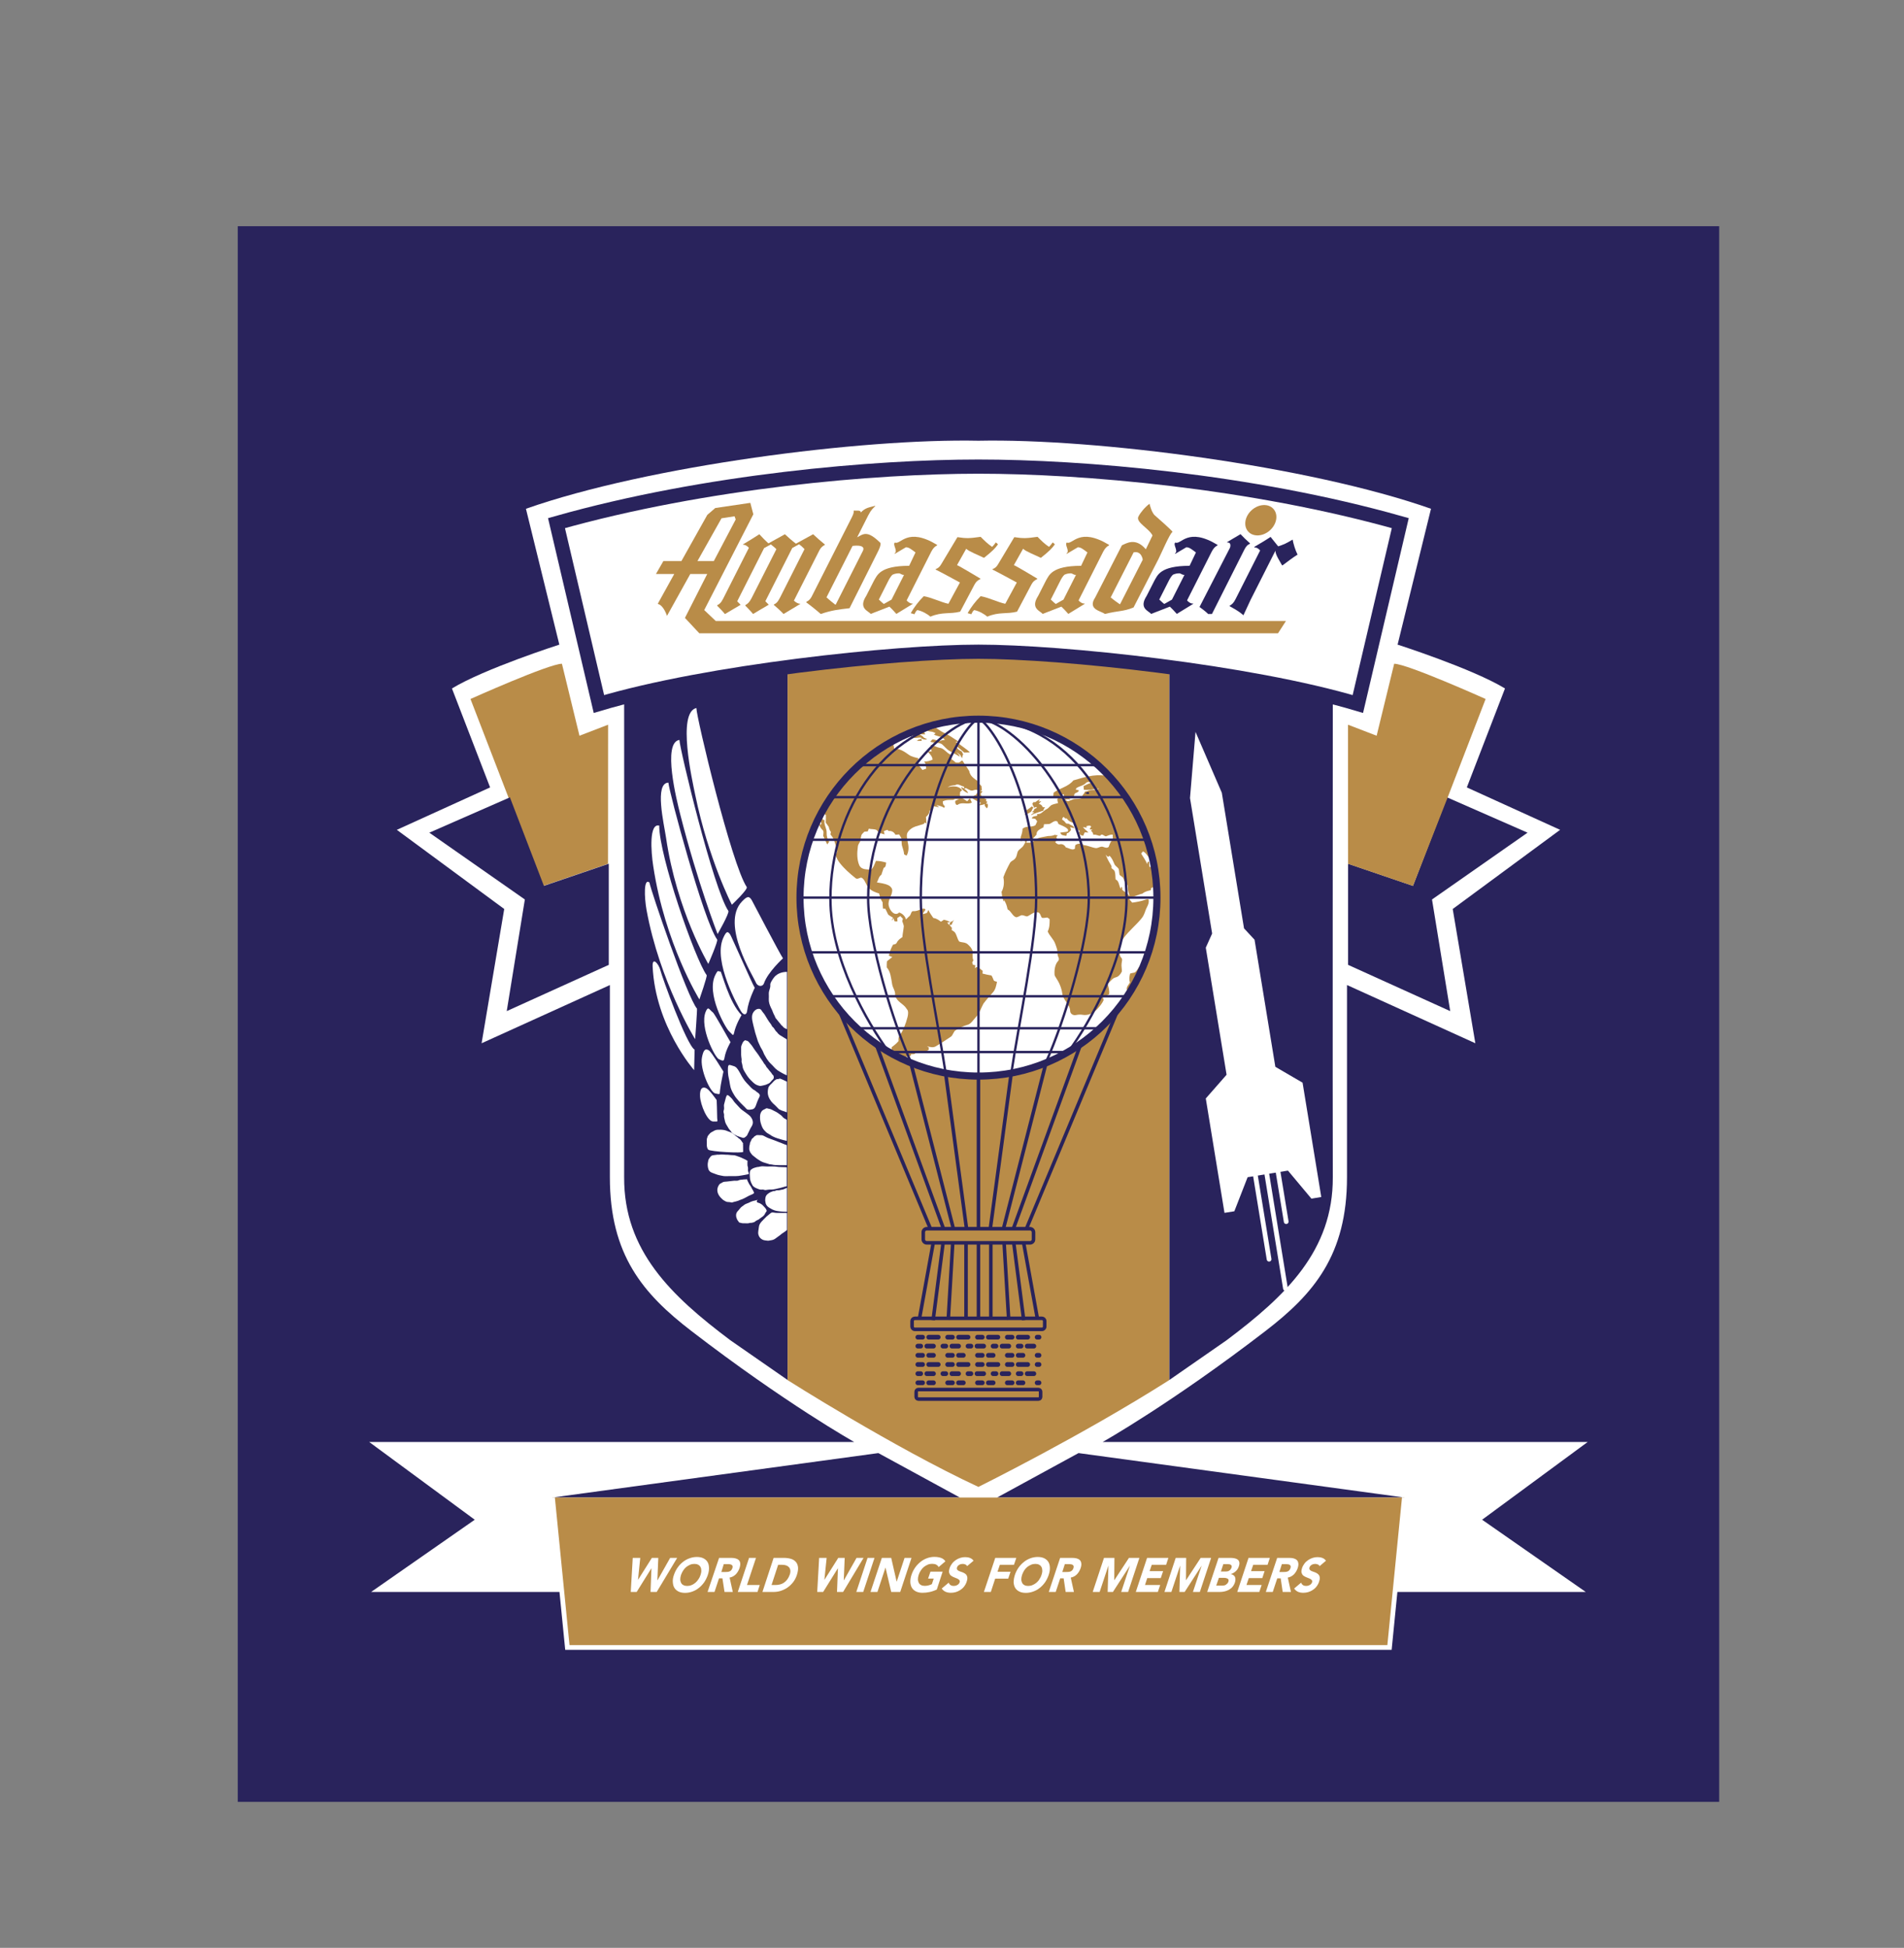 <?xml version="1.0" encoding="UTF-8"?> <svg xmlns="http://www.w3.org/2000/svg" xmlns:xlink="http://www.w3.org/1999/xlink" version="1.1" x="0px" y="0px" viewBox="0 0 228 233.27" style="enable-background:new 0 0 228 233.27;" xml:space="preserve"><rect x="0" y="0" width="228" height="233.27" fill="#808080" stroke="none"/> <style type="text/css"> .st0{fill:#29235C;} .st1{fill:#FFFFFF;} .st2{fill:#B98C48;} .st3{fill:#B98C48;stroke:#FFFFFF;stroke-width:0.567;stroke-miterlimit:10;} .st4{fill:none;} .st5{fill:none;stroke:#FFFFFF;stroke-width:0.567;stroke-linecap:round;stroke-miterlimit:10;} .st6{fill:#FFFFFF;stroke:#29235C;stroke-width:1.701;stroke-miterlimit:10;} .st7{fill:none;stroke:#29235C;stroke-width:0.85;stroke-miterlimit:10;} .st8{fill:none;stroke:#29235C;stroke-width:0.283;stroke-miterlimit:10;} .st9{fill:none;stroke:#29235C;stroke-width:0.425;stroke-miterlimit:10;} .st10{fill:none;stroke:#29235C;stroke-width:0.567;stroke-linecap:round;stroke-miterlimit:10;stroke-dasharray:0.567,0.737,1.134,1.134;} .st11{fill:none;stroke:#29235C;stroke-width:0.567;stroke-linecap:round;stroke-miterlimit:10;stroke-dasharray:0.34,0.737,0.794,1.134;} .st12{fill:none;stroke:#29235C;stroke-width:0.567;stroke-linecap:round;stroke-miterlimit:10;stroke-dasharray:0.567,0.737,0.567,1.701;} </style> <g id="BG"> <rect x="28.47" y="27.09" class="st0" width="177.4" height="188.7"></rect> </g> <g id="Ambassadair_Tail_Logo"> <path class="st1" d="M73.03,117.97l-15.36,6.97l2.71-16.08l-12.86-9.48l11.17-5.08l-4.57-11.85c3.89-2.37,12.86-5.25,12.86-5.25 l-4-16.27c14.67-5.16,40.22-8.44,54.19-8.15c13.97-0.29,39.52,2.99,54.19,8.15l-4,16.27c0,0,8.97,2.88,12.86,5.25l-4.57,11.85 l11.17,5.08l-12.86,9.48l2.71,16.08l-15.36-6.97H73.03z"></path> <path class="st1" d="M161.3,84.46c0,0,0,49.66,0,56.53c0,9.31-3.99,13.97-9.75,18.4c-11.28,8.68-19.51,13.3-19.51,13.3h58.08 L177.48,182l12.41,8.65h-25.57h-3.18H44.44L56.85,182l-12.64-9.31h58.08c0,0-8.23-4.62-19.51-13.3c-5.76-4.43-9.75-9.09-9.75-18.4 c0-6.87,0-56.53,0-56.53l18.23-3.89l23.19-2.22l4.76-0.32l22.87,2.22L161.3,84.46z"></path> <polygon class="st0" points="173.28,95.49 182.92,99.72 171.48,107.72 173.66,121.09 161.43,115.55 161.43,103.44 169.2,106.09 "></polygon> <path class="st2" d="M173.33,95.56l4.57-11.85c0,0-9.4-4.22-10.95-4.22l-2.1,8.62l-3.43-1.32l0.01,16.66l7.77,2.65L173.33,95.56z"></path> <path class="st2" d="M60.91,95.56l-4.57-11.85c0,0,9.4-4.22,10.95-4.22l2.1,8.62l3.43-1.32l-0.01,16.66l-7.77,2.65L60.91,95.56z"></path> <path class="st0" d="M159.6,83.35c0,0-0.03,50.77,0,57.64c0.04,8.78-5.62,14.19-12.71,19.51l-6.87,4.77V80.25L159.6,83.35z"></path> <polygon class="st0" points="119.4,179.34 168.17,179.34 129.15,174.02 "></polygon> <polygon class="st0" points="61.06,95.49 51.41,99.72 62.85,107.72 60.68,121.09 72.9,115.55 72.9,103.44 65.13,106.09 "></polygon> <path class="st0" d="M74.74,83.35c0,0,0.03,50.77,0,57.64c-0.04,8.78,5.62,14.19,12.71,19.51l6.87,4.77V80.25L74.74,83.35z"></path> <polygon class="st0" points="114.94,179.34 66.16,179.34 105.18,174.02 "></polygon> <polyline class="st3" points="66.16,179.34 67.94,197.3 166.39,197.3 168.17,179.34 "></polyline> <g> <path class="st1" d="M75.77,186.57h0.9l-0.27,2.62h0.01l1.65-2.62h0.77l-0.11,2.69h0.01l1.52-2.69h0.84l-2.45,4.08H77.9l0.11-2.83 h-0.01l-1.76,2.83h-0.71L75.77,186.57z"></path> <path class="st1" d="M80.7,188.61c0.11-0.33,0.26-0.62,0.45-0.89c0.19-0.27,0.4-0.49,0.65-0.68c0.24-0.19,0.5-0.33,0.79-0.43 c0.28-0.1,0.57-0.15,0.86-0.15s0.55,0.05,0.76,0.15c0.21,0.1,0.38,0.24,0.5,0.43c0.12,0.19,0.18,0.41,0.19,0.68 c0.02,0.26-0.03,0.56-0.14,0.89c-0.11,0.33-0.26,0.62-0.44,0.89c-0.19,0.26-0.4,0.49-0.65,0.68c-0.24,0.19-0.5,0.33-0.78,0.43 c-0.28,0.1-0.57,0.15-0.86,0.15s-0.55-0.05-0.76-0.15s-0.38-0.24-0.5-0.43c-0.12-0.19-0.18-0.41-0.2-0.68 C80.54,189.23,80.59,188.93,80.7,188.61z M81.55,188.61c-0.06,0.19-0.09,0.37-0.09,0.53c0,0.16,0.04,0.3,0.1,0.42 c0.06,0.12,0.15,0.21,0.28,0.27c0.12,0.07,0.27,0.1,0.45,0.1s0.35-0.03,0.51-0.1c0.17-0.06,0.32-0.16,0.46-0.27 c0.14-0.12,0.26-0.25,0.37-0.42c0.11-0.16,0.2-0.33,0.26-0.53c0.06-0.19,0.1-0.36,0.09-0.53c0-0.16-0.03-0.3-0.1-0.42 c-0.06-0.12-0.16-0.21-0.28-0.27c-0.12-0.07-0.27-0.1-0.45-0.1c-0.18,0-0.35,0.03-0.51,0.1c-0.16,0.07-0.32,0.16-0.46,0.27 c-0.14,0.12-0.27,0.26-0.37,0.42C81.7,188.25,81.62,188.42,81.55,188.61z"></path> <path class="st1" d="M86.11,186.57h1.45c0.19,0,0.37,0.02,0.52,0.06s0.29,0.11,0.38,0.2c0.1,0.09,0.16,0.22,0.18,0.38 c0.02,0.16-0.01,0.36-0.09,0.6c-0.1,0.29-0.25,0.53-0.45,0.74c-0.21,0.2-0.45,0.33-0.73,0.38l0.38,1.72h-0.99l-0.25-1.63h-0.41 l-0.54,1.63h-0.83L86.11,186.57z M86.38,188.26h0.49c0.07,0,0.15,0,0.23-0.01c0.09-0.01,0.17-0.02,0.24-0.05 c0.08-0.03,0.15-0.07,0.21-0.14c0.06-0.06,0.12-0.15,0.15-0.26c0.04-0.1,0.04-0.19,0.02-0.25c-0.02-0.06-0.05-0.11-0.1-0.14 c-0.05-0.03-0.11-0.05-0.19-0.07s-0.15-0.02-0.22-0.02h-0.54L86.38,188.26z"></path> <path class="st1" d="M89.7,186.57h0.83l-1.08,3.25h1.53l-0.27,0.83h-2.36L89.7,186.57z"></path> <path class="st1" d="M92.64,186.57h1.24c0.3,0,0.57,0.04,0.82,0.11c0.24,0.07,0.44,0.19,0.59,0.36c0.15,0.16,0.24,0.38,0.27,0.64 c0.03,0.26-0.02,0.58-0.14,0.95c-0.11,0.33-0.26,0.62-0.46,0.87s-0.42,0.46-0.67,0.63c-0.25,0.17-0.52,0.3-0.8,0.39 s-0.57,0.13-0.84,0.13h-1.35L92.64,186.57z M92.39,189.82h0.43c0.19,0,0.38-0.02,0.55-0.06c0.18-0.04,0.34-0.11,0.49-0.21 s0.29-0.23,0.41-0.39c0.12-0.16,0.22-0.35,0.3-0.58c0.07-0.2,0.09-0.38,0.07-0.52s-0.07-0.27-0.16-0.37 c-0.09-0.1-0.2-0.17-0.34-0.22s-0.3-0.07-0.47-0.07h-0.49L92.39,189.82z"></path> <path class="st1" d="M98.09,186.57h0.9l-0.27,2.62h0.01l1.65-2.62h0.77l-0.11,2.69h0.01l1.52-2.69h0.84l-2.45,4.08h-0.73 l0.11-2.83h-0.01l-1.76,2.83h-0.71L98.09,186.57z"></path> <path class="st1" d="M103.89,186.57h0.83l-1.35,4.08h-0.83L103.89,186.57z"></path> <path class="st1" d="M105.6,186.57h1.12l0.65,2.84h0.01l0.94-2.84h0.83l-1.35,4.08h-1.08l-0.68-2.91h-0.01l-0.96,2.91h-0.83 L105.6,186.57z"></path> <path class="st1" d="M112.18,190.36c-0.29,0.14-0.58,0.24-0.87,0.3c-0.28,0.06-0.56,0.09-0.84,0.09c-0.29,0-0.55-0.05-0.76-0.15 c-0.21-0.1-0.38-0.24-0.5-0.43c-0.12-0.19-0.18-0.41-0.2-0.68c-0.01-0.27,0.03-0.56,0.14-0.89c0.11-0.33,0.26-0.62,0.45-0.89 c0.19-0.27,0.41-0.49,0.65-0.68c0.24-0.19,0.5-0.33,0.78-0.43c0.28-0.1,0.57-0.15,0.86-0.15c0.3,0,0.56,0.04,0.79,0.12 c0.22,0.08,0.4,0.21,0.53,0.41l-0.81,0.69c-0.07-0.13-0.16-0.22-0.29-0.29c-0.12-0.07-0.29-0.1-0.5-0.1 c-0.18,0-0.35,0.03-0.51,0.1s-0.32,0.16-0.46,0.27c-0.14,0.12-0.27,0.26-0.37,0.42c-0.11,0.16-0.2,0.34-0.26,0.53 c-0.06,0.19-0.09,0.37-0.09,0.53c0,0.16,0.04,0.3,0.1,0.42c0.06,0.12,0.15,0.21,0.27,0.27c0.12,0.07,0.27,0.1,0.45,0.1 c0.18,0,0.34-0.02,0.49-0.07c0.15-0.04,0.27-0.09,0.36-0.14l0.22-0.66h-0.67l0.28-0.83h1.46L112.18,190.36z"></path> <path class="st1" d="M115.81,187.56c-0.04-0.09-0.11-0.16-0.21-0.2c-0.1-0.04-0.2-0.07-0.3-0.07c-0.06,0-0.12,0.01-0.2,0.02 c-0.07,0.01-0.14,0.04-0.2,0.07c-0.07,0.03-0.12,0.08-0.18,0.13c-0.05,0.05-0.09,0.12-0.12,0.2c-0.03,0.09-0.03,0.17,0,0.23 c0.03,0.06,0.08,0.11,0.14,0.15c0.07,0.04,0.15,0.08,0.24,0.11c0.09,0.03,0.19,0.07,0.29,0.1c0.09,0.04,0.18,0.08,0.27,0.14 s0.16,0.12,0.21,0.21s0.08,0.19,0.09,0.31c0.01,0.12-0.02,0.28-0.08,0.45c-0.07,0.23-0.18,0.42-0.31,0.59 c-0.13,0.17-0.29,0.31-0.46,0.42c-0.17,0.11-0.35,0.19-0.54,0.25c-0.19,0.05-0.38,0.08-0.58,0.08c-0.24,0-0.46-0.04-0.64-0.12 c-0.18-0.08-0.34-0.21-0.46-0.39l0.83-0.7c0.05,0.12,0.12,0.22,0.23,0.29c0.1,0.07,0.22,0.1,0.36,0.1c0.07,0,0.14-0.01,0.21-0.02 c0.07-0.02,0.15-0.04,0.21-0.08c0.07-0.03,0.13-0.08,0.18-0.13c0.05-0.05,0.09-0.12,0.12-0.19c0.04-0.12,0.03-0.22-0.04-0.29 c-0.06-0.07-0.15-0.13-0.27-0.18c-0.12-0.05-0.24-0.1-0.37-0.15c-0.14-0.05-0.25-0.12-0.36-0.2c-0.1-0.08-0.17-0.2-0.21-0.33 c-0.04-0.14-0.02-0.32,0.05-0.55c0.07-0.22,0.18-0.41,0.31-0.58c0.13-0.17,0.29-0.3,0.46-0.42c0.17-0.11,0.35-0.19,0.54-0.25 c0.19-0.06,0.38-0.08,0.56-0.08c0.21,0,0.41,0.03,0.58,0.1c0.18,0.07,0.32,0.18,0.42,0.33L115.81,187.56z"></path> <path class="st1" d="M119.18,186.57h2.52l-0.28,0.83h-1.69l-0.28,0.83h1.56l-0.28,0.83h-1.56l-0.52,1.59h-0.83L119.18,186.57z"></path> <path class="st1" d="M121.53,188.61c0.11-0.33,0.26-0.62,0.45-0.89c0.19-0.27,0.41-0.49,0.65-0.68c0.24-0.19,0.5-0.33,0.78-0.43 c0.28-0.1,0.57-0.15,0.86-0.15s0.55,0.05,0.76,0.15c0.21,0.1,0.38,0.24,0.5,0.43c0.12,0.19,0.18,0.41,0.19,0.68 c0.02,0.26-0.03,0.56-0.14,0.89c-0.11,0.33-0.26,0.62-0.44,0.89c-0.19,0.26-0.4,0.49-0.65,0.68c-0.24,0.19-0.5,0.33-0.79,0.43 c-0.28,0.1-0.56,0.15-0.86,0.15s-0.55-0.05-0.76-0.15c-0.21-0.1-0.38-0.24-0.5-0.43c-0.12-0.19-0.18-0.41-0.2-0.68 C121.38,189.23,121.43,188.93,121.53,188.61z M122.39,188.61c-0.06,0.19-0.09,0.37-0.09,0.53c0,0.16,0.04,0.3,0.1,0.42 c0.06,0.12,0.15,0.21,0.27,0.27c0.12,0.07,0.27,0.1,0.45,0.1s0.35-0.03,0.51-0.1c0.16-0.06,0.32-0.16,0.46-0.27 c0.14-0.12,0.27-0.25,0.37-0.42c0.11-0.16,0.2-0.33,0.26-0.53c0.06-0.19,0.1-0.36,0.09-0.53c0-0.16-0.03-0.3-0.1-0.42 c-0.06-0.12-0.16-0.21-0.28-0.27c-0.12-0.07-0.27-0.1-0.45-0.1c-0.18,0-0.35,0.03-0.51,0.1s-0.32,0.16-0.46,0.27 c-0.14,0.12-0.27,0.26-0.37,0.42C122.54,188.25,122.46,188.42,122.39,188.61z"></path> <path class="st1" d="M126.95,186.57h1.45c0.19,0,0.37,0.02,0.52,0.06s0.29,0.11,0.38,0.2c0.1,0.09,0.16,0.22,0.18,0.38 c0.03,0.16,0,0.36-0.08,0.6c-0.1,0.29-0.25,0.53-0.45,0.74c-0.21,0.2-0.45,0.33-0.73,0.38l0.38,1.72h-0.99l-0.24-1.63h-0.41 l-0.54,1.63h-0.83L126.95,186.57z M127.21,188.26h0.49c0.07,0,0.15,0,0.24-0.01s0.16-0.02,0.24-0.05 c0.08-0.03,0.15-0.07,0.21-0.14c0.06-0.06,0.12-0.15,0.15-0.26c0.04-0.1,0.04-0.19,0.02-0.25c-0.02-0.06-0.05-0.11-0.1-0.14 c-0.05-0.03-0.11-0.05-0.19-0.07c-0.07-0.01-0.15-0.02-0.22-0.02h-0.54L127.21,188.26z"></path> <path class="st1" d="M132.2,186.57h1.25l-0.02,2.67h0.01l1.75-2.67h1.25l-1.35,4.08h-0.83l1.04-3.13h-0.01l-2.02,3.13h-0.63 l0.09-3.13h-0.01l-1.04,3.13h-0.83L132.2,186.57z"></path> <path class="st1" d="M137.36,186.57h2.55l-0.27,0.83h-1.72l-0.26,0.76h1.62l-0.28,0.83h-1.62l-0.27,0.83h1.82l-0.28,0.83h-2.64 L137.36,186.57z"></path> <path class="st1" d="M140.79,186.57h1.25l-0.02,2.67h0.01l1.75-2.67h1.25l-1.35,4.08h-0.83l1.04-3.13h-0.01l-2.02,3.13h-0.63 l0.09-3.13h-0.01l-1.04,3.13h-0.83L140.79,186.57z"></path> <path class="st1" d="M145.92,186.57h1.4c0.16,0,0.32,0.01,0.48,0.04c0.16,0.03,0.29,0.08,0.39,0.15c0.11,0.08,0.18,0.18,0.21,0.31 c0.04,0.14,0.02,0.31-0.06,0.54c-0.08,0.23-0.2,0.42-0.37,0.57c-0.17,0.15-0.36,0.26-0.58,0.33l0,0.01 c0.12,0.02,0.22,0.06,0.3,0.11c0.08,0.06,0.15,0.13,0.19,0.21c0.04,0.09,0.06,0.19,0.06,0.3c0,0.12-0.02,0.24-0.06,0.37 c-0.07,0.21-0.17,0.39-0.3,0.54c-0.13,0.15-0.28,0.26-0.44,0.35c-0.16,0.09-0.34,0.15-0.52,0.19c-0.18,0.04-0.36,0.06-0.52,0.06 h-1.54L145.92,186.57z M145.64,189.89h0.74c0.06,0,0.13-0.01,0.2-0.02c0.07-0.01,0.14-0.04,0.21-0.08 c0.06-0.04,0.12-0.09,0.18-0.15c0.06-0.06,0.1-0.14,0.13-0.23c0.03-0.1,0.03-0.17,0.01-0.23c-0.02-0.06-0.06-0.1-0.12-0.13 c-0.06-0.03-0.12-0.05-0.2-0.07c-0.07-0.01-0.14-0.02-0.21-0.02h-0.62L145.64,189.89z M146.2,188.2h0.6c0.07,0,0.13-0.01,0.2-0.02 c0.07-0.02,0.13-0.04,0.19-0.08c0.06-0.03,0.12-0.08,0.16-0.14s0.09-0.13,0.12-0.21c0.03-0.08,0.03-0.15,0.02-0.21 c-0.02-0.06-0.04-0.1-0.09-0.13c-0.04-0.03-0.1-0.05-0.16-0.07c-0.06-0.01-0.12-0.02-0.19-0.02h-0.56L146.2,188.2z"></path> <path class="st1" d="M149.51,186.57h2.55l-0.27,0.83h-1.72l-0.26,0.76h1.62l-0.27,0.83h-1.62l-0.28,0.83h1.82l-0.28,0.83h-2.64 L149.51,186.57z"></path> <path class="st1" d="M152.94,186.57h1.45c0.19,0,0.37,0.02,0.52,0.06s0.29,0.11,0.38,0.2c0.1,0.09,0.16,0.22,0.18,0.38 c0.03,0.16,0,0.36-0.08,0.6c-0.1,0.29-0.25,0.53-0.45,0.74c-0.21,0.2-0.45,0.33-0.73,0.38l0.38,1.72h-0.99l-0.24-1.63h-0.41 l-0.54,1.63h-0.83L152.94,186.57z M153.2,188.26h0.49c0.07,0,0.15,0,0.24-0.01s0.16-0.02,0.24-0.05c0.08-0.03,0.15-0.07,0.21-0.14 c0.06-0.06,0.12-0.15,0.15-0.26c0.04-0.1,0.04-0.19,0.02-0.25c-0.02-0.06-0.05-0.11-0.1-0.14c-0.05-0.03-0.11-0.05-0.19-0.07 c-0.07-0.01-0.15-0.02-0.22-0.02h-0.54L153.2,188.26z"></path> <path class="st1" d="M158.02,187.56c-0.04-0.09-0.11-0.16-0.21-0.2s-0.2-0.07-0.3-0.07c-0.06,0-0.12,0.01-0.2,0.02 c-0.07,0.01-0.14,0.04-0.2,0.07c-0.07,0.03-0.12,0.08-0.18,0.13c-0.05,0.05-0.09,0.12-0.12,0.2c-0.03,0.09-0.03,0.17,0,0.23 c0.03,0.06,0.08,0.11,0.14,0.15c0.07,0.04,0.15,0.08,0.24,0.11c0.09,0.03,0.19,0.07,0.28,0.1c0.09,0.04,0.18,0.08,0.27,0.14 c0.08,0.05,0.15,0.12,0.21,0.21s0.08,0.19,0.09,0.31c0.01,0.12-0.02,0.28-0.08,0.45c-0.07,0.23-0.18,0.42-0.31,0.59 c-0.13,0.17-0.29,0.31-0.46,0.42c-0.17,0.11-0.35,0.19-0.54,0.25c-0.19,0.05-0.38,0.08-0.58,0.08c-0.24,0-0.46-0.04-0.64-0.12 c-0.18-0.08-0.33-0.21-0.46-0.39l0.83-0.7c0.05,0.12,0.12,0.22,0.23,0.29c0.1,0.07,0.22,0.1,0.36,0.1c0.07,0,0.14-0.01,0.21-0.02 c0.07-0.02,0.14-0.04,0.21-0.08c0.07-0.03,0.13-0.08,0.18-0.13c0.05-0.05,0.09-0.12,0.12-0.19c0.04-0.12,0.03-0.22-0.04-0.29 c-0.06-0.07-0.15-0.13-0.27-0.18c-0.12-0.05-0.24-0.1-0.37-0.15s-0.25-0.12-0.36-0.2c-0.1-0.08-0.17-0.2-0.21-0.33 s-0.02-0.32,0.05-0.55c0.07-0.22,0.18-0.41,0.31-0.58c0.13-0.17,0.29-0.3,0.46-0.42c0.17-0.11,0.35-0.19,0.54-0.25 s0.38-0.08,0.56-0.08c0.21,0,0.41,0.03,0.58,0.1c0.18,0.07,0.32,0.18,0.42,0.33L158.02,187.56z"></path> </g> <path class="st4" d="M94.96,142c-0.11,0-0.3-0.03-0.41,0c-0.07,0.02-0.1,0.04-0.17,0.06c-0.05,0.01-0.1,0.03-0.14,0.04v0.17 C94.51,142.13,94.79,142,94.96,142z"></path> <path class="st4" d="M94.64,145.26c0.07,0,0.14,0,0.2,0c0.1,0-0.32-0.12-0.23-0.11c-0.13,0-0.25-0.02-0.38-0.03v0.14 C94.37,145.26,94.5,145.26,94.64,145.26z"></path> <path class="st1" d="M87.64,108.35c0,0,1.96-1.85,1.78-2.12c-1.84-2.78-6.03-20.35-6.03-21.44c-2.34,0.54-0.48,8.74-0.15,10.35 C84.86,103.01,87.64,108.35,87.64,108.35z"></path> <path class="st1" d="M85.93,111.86c0,0,1.45-2.53,1.29-2.77c-1.77-2.59-5.83-19.38-5.86-20.48c-2.07,0.31-0.32,7.27,0.1,8.93 C83.54,105.73,85.93,111.86,85.93,111.86z"></path> <path class="st1" d="M84.82,115.44c0,0,1.19-2.74,1.06-2.92c-1.63-2.25-5.77-17.72-5.84-18.79c-1.7,0.03-0.53,4.93-0.28,6.61 C81.04,109.07,84.82,115.44,84.82,115.44z"></path> <path class="st1" d="M78.94,98.87c-1.22-0.3-0.99,3.08-0.72,4.83c1.4,9.32,5.53,15.99,5.53,15.99s0.97-2.78,0.87-2.91 C83.21,114.82,78.93,102.51,78.94,98.87z"></path> <path class="st1" d="M77.77,105.69c-0.7-0.58-0.62,1.76-0.35,3.28c1.58,8.64,5.82,15.48,5.82,15.48s0.27-3.61,0.22-3.66 C82.3,119.44,77.91,106.59,77.77,105.69z"></path> <path class="st1" d="M79.09,116.23c-0.18-0.76-0.99-1.74-0.94-0.49c0.34,7.19,4.97,12.42,4.97,12.42l0.06-2.45 C82.19,125.11,79.25,116.92,79.09,116.23z"></path> <path class="st1" d="M90.49,117.61c0.23,0.6,0.85,0.58,0.99,0.16c0.47-1.36,2.28-3,2.28-3c-0.35-0.49-3.74-6.97-3.74-6.97 c-0.35-0.6-0.64-0.38-1.17,0.16C86.25,110.67,90.27,117.04,90.49,117.61z"></path> <path class="st1" d="M86.6,112.34c-1.26,2.8,1.84,8.31,2.14,8.78c0.31,0.49,0.66,0.45,0.72-0.02c0.16-1.31,0.92-2.8,0.92-2.8 c-0.27-0.4-2.87-6.34-2.94-6.38C87.1,111.39,86.91,111.66,86.6,112.34z"></path> <path class="st1" d="M87.9,123.71c0.22-1.06,0.9-2.14,0.9-2.14c-1.52-1.54-2.36-5.14-2.52-5.23c-0.31,0.06-0.25-0.31-0.61,0.4 c-1.16,2.23,1.22,6.39,1.61,6.74C87.67,123.83,87.8,124.18,87.9,123.71z"></path> <path class="st1" d="M87.48,124.81c-0.14-0.2-1.9-3.41-2.12-3.57c-0.44-0.32-0.55-0.84-0.87-0.04c-0.71,1.83,1.09,5.42,1.6,5.65 c0.52,0.24,0.6,0.26,0.68-0.23C86.92,125.75,87.48,124.81,87.48,124.81z"></path> <path class="st1" d="M84.9,125.8c-0.42-0.27-0.66-0.11-0.84,0.82c-0.28,1.41,0.99,4.21,1.59,4.33c0.61,0.12,0.52,0.16,0.57-0.36 c0.07-0.71,0.41-2.26,0.41-2.26C86.56,128.23,85.21,126,84.9,125.8z"></path> <path class="st1" d="M85.41,134.31c0.7,0,0.47,0.05,0.47-0.49c0-0.54-0.06-2.07-0.06-2.07s-0.82-1.2-1.23-1.42 s-0.82-0.05-0.76,0.98C83.89,132.35,84.71,134.31,85.41,134.31z"></path> <path class="st1" d="M92.47,117.37c-0.07,0.11-0.17,0.28-0.21,0.4c-0.04,0.14,0,0.29-0.03,0.44c-0.03,0.16-0.09,0.33-0.13,0.48 c-0.06,0.2-0.03,0.45-0.03,0.67c0,0.17-0.02,0.36,0,0.54c0.04,0.36,0.2,0.7,0.37,1.03c0.11,0.23,0.16,0.46,0.3,0.68 c0.07,0.12,0.08,0.24,0.16,0.34c0.05,0.07,0.13,0.15,0.18,0.22c0.13,0.17,0.28,0.33,0.41,0.5c0.04,0.05,0.07,0.1,0.12,0.14 c0.1,0.08,0.15,0.12,0.22,0.23c0.02,0.03,0.2,0.12,0.41,0.22v-6.87c-0.57,0-1.12,0.18-1.5,0.6 C92.64,117.1,92.55,117.25,92.47,117.37z"></path> <path class="st1" d="M93.32,123.91c-0.06-0.06-0.12-0.1-0.18-0.16c-0.03-0.03-0.04-0.08-0.07-0.11c-0.04-0.05-0.07-0.06-0.12-0.11 c-0.12-0.12-0.2-0.3-0.3-0.43c-0.05-0.06-0.13-0.1-0.18-0.17c-0.06-0.09-0.09-0.19-0.16-0.28c-0.29-0.36-0.51-0.76-0.75-1.15 c-0.07-0.12-0.17-0.21-0.25-0.32c-0.1-0.14-0.17-0.33-0.38-0.36c-0.41-0.05-0.74,0.34-0.84,0.68c-0.12,0.44,0.06,0.99,0.15,1.4 c0.06,0.26,0.13,0.53,0.2,0.79c0.07,0.28,0.19,0.55,0.26,0.83c0.06,0.24,0.19,0.45,0.28,0.68c0.11,0.28,0.33,0.55,0.43,0.83 c0.05,0.14,0.1,0.26,0.19,0.39c0.09,0.13,0.13,0.25,0.22,0.38c0.15,0.22,0.28,0.4,0.48,0.59c0.29,0.26,0.5,0.58,0.83,0.8 c0.16,0.11,0.34,0.2,0.5,0.3c0.07,0.04,0.14,0.08,0.22,0.12c0.1,0.05,0.24,0.11,0.37,0.17v-4.31c-0.28-0.16-0.59-0.36-0.65-0.4 C93.49,124.01,93.4,123.99,93.32,123.91z"></path> <path class="st2" d="M140.01,80.25v85.03c-10.48,6.67-22.85,12.79-22.85,12.79c-10.21-4.76-22.85-12.79-22.85-12.79V80.25 l22.85-2.19L140.01,80.25z"></path> <path class="st1" d="M89.53,124.67c-0.08-0.05-0.23-0.03-0.27-0.1c-0.2,0.07-0.3,0.23-0.38,0.42c-0.06,0.15-0.14,0.3-0.13,0.46 c0,0.14,0,0.28,0,0.42c0,0.15,0,0.3,0,0.45c0,0.19,0.04,0.36,0.06,0.54c0.01,0.1-0.02,0.2-0.01,0.3c0.01,0.09,0.05,0.18,0.07,0.27 c0.05,0.18,0.05,0.38,0.12,0.56c0.1,0.25,0.25,0.47,0.39,0.7c0.2,0.33,0.44,0.6,0.73,0.87c0.2,0.19,0.36,0.33,0.63,0.42 c0.18,0.06,0.27,0.1,0.46,0.05c0.16-0.04,0.31-0.06,0.47-0.11c0.13-0.05,0.31-0.12,0.43-0.19c0.14-0.08,0.21-0.22,0.32-0.33 c0.11-0.1,0.22-0.18,0.24-0.33c0.01-0.09-0.02-0.35-0.18-0.38c-0.08-0.23-0.35-0.44-0.48-0.65c-0.06-0.09-0.12-0.14-0.19-0.22 c-0.07-0.08-0.1-0.19-0.16-0.28c-0.05-0.07-0.11-0.1-0.15-0.17c-0.04-0.08-0.08-0.14-0.13-0.22c-0.12-0.17-0.24-0.34-0.35-0.51 c-0.25-0.43-0.62-0.83-0.88-1.26c-0.11-0.19-0.27-0.34-0.4-0.51C89.7,124.81,89.61,124.72,89.53,124.67z"></path> <path class="st1" d="M93.19,129.23c-0.07,0.02-0.15-0.01-0.21,0.02c-0.07,0.03-0.18,0.12-0.25,0.17c-0.09,0.07-0.16,0.18-0.25,0.26 c-0.17,0.16-0.41,0.37-0.47,0.59c-0.06,0.22-0.09,0.51-0.06,0.74c0.06,0.42,0.31,0.84,0.62,1.14c0.09,0.09,0.18,0.14,0.27,0.24 c0.1,0.12,0.23,0.22,0.33,0.34c0.15,0.21,0.66,0.34,1.06,0.48v-3.67c-0.29-0.15-0.76-0.36-0.84-0.37 C93.31,129.18,93.27,129.22,93.19,129.23z"></path> <path class="st1" d="M93.6,133.63c-0.09-0.09-0.21-0.16-0.31-0.24c-0.18-0.14-0.36-0.25-0.57-0.34c-0.23-0.11-0.4-0.24-0.66-0.27 c-0.09-0.01-0.19-0.07-0.29-0.05c-0.06,0.01-0.11,0.06-0.17,0.09c-0.21,0.09-0.36,0.17-0.46,0.37c-0.12,0.22-0.13,0.41-0.13,0.67 c0,0.25,0.04,0.5,0.12,0.74c0.08,0.25,0.18,0.53,0.37,0.74c0.07,0.08,0.15,0.15,0.22,0.23c0.15,0.15,0.35,0.22,0.52,0.34 c0.36,0.27,0.8,0.4,1.24,0.53c0.24,0.07,0.48,0.14,0.74,0.19v-2.52c-0.11-0.08-0.23-0.13-0.34-0.2 C93.76,133.83,93.7,133.72,93.6,133.63z"></path> <path class="st1" d="M90.49,130.66c-0.1-0.1-0.23-0.13-0.34-0.22c-0.11-0.09-0.2-0.17-0.29-0.27c-0.31-0.33-0.65-0.65-0.88-1.03 c-0.1-0.16-0.2-0.32-0.29-0.5c-0.09-0.17-0.2-0.36-0.31-0.53c-0.09-0.14-0.21-0.29-0.36-0.37c-0.07-0.04-0.13-0.06-0.21-0.08 c-0.08-0.02-0.43-0.16-0.52-0.11c-0.1,0.06-0.11,0.2-0.12,0.3c-0.02,0.43,0,0.85,0.1,1.27c0.12,0.46,0.12,0.93,0.31,1.38 c0.07,0.18,0.15,0.32,0.25,0.49c0.05,0.08,0.11,0.17,0.15,0.25c0.07,0.12,0.15,0.21,0.24,0.32c0.3,0.38,0.65,0.72,1,1.06 c0.09,0.09,0.17,0.22,0.3,0.26c0.17,0.05,0.4,0,0.56-0.03c0.31-0.06,0.41-0.36,0.49-0.61c0.07-0.21,0.16-0.42,0.25-0.63 c0.06-0.13,0.23-0.36,0.14-0.52C90.9,130.92,90.63,130.8,90.49,130.66z"></path> <path class="st1" d="M89.62,133.49c-0.25-0.19-0.51-0.39-0.77-0.57c-0.22-0.15-0.38-0.39-0.57-0.57c-0.2-0.2-0.37-0.39-0.51-0.61 c-0.11-0.17-0.29-0.33-0.44-0.47c-0.05-0.05-0.14-0.11-0.21-0.12c-0.03-0.01-0.02,0-0.04,0c-0.14,0.14-0.16,0.32-0.21,0.49 c-0.06,0.22-0.12,0.43-0.17,0.65c-0.03,0.18,0.03,0.37,0,0.55c-0.01,0.1-0.05,0.14-0.06,0.24c-0.01,0.14,0.04,0.23,0.06,0.35 c0.02,0.08,0,0.19,0,0.27c0,0.13,0.04,0.21,0.06,0.33c0.04,0.22,0.08,0.39,0.19,0.6c0.09,0.17,0.2,0.33,0.29,0.49 c0.07,0.12,0.15,0.19,0.24,0.3c0.08,0.1,0.12,0.2,0.23,0.29c0.17,0.14,0.37,0.24,0.57,0.33c0.18,0.08,0.35,0.12,0.53,0.18 c0.09,0.03,0.18,0.07,0.28,0.04c0.1-0.03,0.23-0.14,0.3-0.21c0.07-0.07,0.11-0.14,0.14-0.23c0.07-0.16,0.16-0.3,0.22-0.45 c0.08-0.2,0.21-0.38,0.31-0.57c0.12-0.24,0.12-0.46,0.03-0.71C89.99,133.85,89.84,133.65,89.62,133.49z"></path> <path class="st1" d="M87.07,131.16c0.02-0.02,0.02-0.04,0.04-0.06C86.97,131.22,86.97,131.16,87.07,131.16z"></path> <path class="st1" d="M88.99,137.94c0-0.13-0.01-0.74-0.01-0.87c0-0.07-0.08-0.18,0.06-0.14c-0.11-0.02-0.23-0.29-0.31-0.37 c-0.03-0.04-0.07-0.08-0.11-0.12c-0.05-0.05-0.11-0.08-0.17-0.12c-0.05-0.05-0.1-0.1-0.15-0.14c-0.03-0.04-0.08-0.07-0.13-0.08 c-0.17-0.14-0.36-0.34-0.57-0.45c-0.15-0.07-0.31-0.12-0.47-0.18c-0.14-0.06-0.24-0.1-0.39-0.13c-0.26-0.05-0.53-0.06-0.81-0.04 c-0.21,0.01-0.36,0.08-0.52,0.18c-0.13,0.08-0.3,0.14-0.4,0.26c-0.12,0.14-0.28,0.29-0.31,0.47c-0.01,0.08-0.04,0.12-0.06,0.19 c-0.02,0.09,0,0.23,0,0.32c0,0.32-0.05,0.7,0.17,0.96C85.06,137.93,88.99,138.13,88.99,137.94z"></path> <path class="st1" d="M92.2,136.37c-0.26-0.08-0.51-0.22-0.74-0.34c-0.14-0.07-0.25-0.09-0.41-0.08c-0.13,0-0.33-0.03-0.46,0 c-0.05,0.01-0.1,0.07-0.15,0.09c-0.13,0.06-0.08,0.03-0.17,0.14c-0.06,0.08-0.17,0.14-0.24,0.22c-0.05,0.06-0.03,0.07-0.06,0.14 c-0.04,0.1-0.1,0.18-0.14,0.28c-0.04,0.09-0.02,0.18-0.05,0.27c-0.02,0.09-0.05,0.12-0.05,0.22c0,0.13-0.03,0.28,0,0.4 c0.01,0.04,0.04,0.09,0.05,0.14c0.03,0.09,0.01,0.08,0.07,0.16c0.1,0.13,0.16,0.25,0.29,0.36c0.29,0.25,0.59,0.47,0.93,0.67 c0.23,0.14,0.55,0.23,0.8,0.3c0.09,0.02,0.19,0.07,0.28,0.09c0.09,0.02,0.17,0.01,0.26,0.03c0.27,0.07,0.58,0.08,0.87,0.08 c0.23,0,0.46,0,0.69,0c0.07,0,0.17,0,0.25,0v-2.4c-0.33-0.1-0.63-0.26-0.94-0.36C92.93,136.65,92.57,136.49,92.2,136.37z"></path> <path class="st1" d="M94.09,145.26c-0.34,0-0.67,0-1.01,0c-0.15,0-0.25-0.02-0.4-0.04c-0.08-0.01-0.19-0.03-0.26-0.01 c-0.13,0.04-0.29,0.21-0.41,0.3c-0.15,0.1-0.27,0.23-0.4,0.36c-0.13,0.13-0.26,0.27-0.39,0.4c-0.19,0.2-0.33,0.43-0.35,0.71 c-0.02,0.27-0.13,0.6-0.05,0.88c0.07,0.27,0.23,0.47,0.49,0.6c0.18,0.09,0.36,0.09,0.56,0.12c0.12,0.02,0.19,0.01,0.3-0.02 c0.08-0.02,0.16-0.02,0.24-0.04c0.19-0.03,0.38-0.13,0.52-0.25c0.16-0.13,0.33-0.22,0.49-0.36c0.15-0.14,0.33-0.25,0.5-0.36 c0.12-0.08,0.22-0.17,0.32-0.25v-2.03C94.18,145.26,94.13,145.26,94.09,145.26z"></path> <path class="st1" d="M93.38,139.76c-0.21,0-0.39-0.05-0.6-0.06c-0.3-0.02-0.61,0-0.91,0c-0.25,0-0.62-0.06-0.88,0.01 c-0.07,0.02-0.1,0.04-0.19,0.04c-0.1,0-0.2,0.03-0.3,0.06c-0.21,0.05-0.49,0.15-0.63,0.34c-0.15,0.21-0.07,0.6-0.07,0.83 c0,0.31,0.12,0.64,0.28,0.91c0.05,0.08,0.03,0.1,0.12,0.17c0.04,0.03,0.06,0.07,0.1,0.09c0.1,0.07,0.21,0.13,0.32,0.17 c0.15,0.07,0.31,0.13,0.48,0.15c0.09,0.01,0.19-0.02,0.28-0.01c0.12,0.02,0.18,0.07,0.31,0.06c0.15-0.01,0.29-0.06,0.44-0.06 c0.1,0,0.19,0,0.29,0c0.26-0.01,0.52-0.08,0.77-0.14c0.19-0.05,0.41-0.08,0.59-0.15c0.15-0.05,0.29-0.08,0.44-0.11v-2.26 c-0.09,0-0.17-0.01-0.26-0.02C93.77,139.79,93.59,139.76,93.38,139.76z"></path> <path class="st1" d="M93.36,142.53c-0.13,0.03-0.25,0-0.37,0.02c-0.06,0.01-0.14,0.07-0.23,0.09c-0.07,0.01-0.13,0.02-0.2,0.01 c-0.03,0-0.05,0.02-0.06,0.04c-0.21,0.05-0.4,0.16-0.57,0.3c-0.26,0.21-0.29,0.45-0.3,0.75c0,0.07,0.01,0.12,0.03,0.19 c0.01,0.06,0.01,0.13,0.03,0.19c0.02,0.09,0.1,0.22,0.16,0.29c0.15,0.18,0.4,0.31,0.6,0.42c0.1,0.05,0.19,0.08,0.29,0.12 c0.14,0.05,0.26,0.07,0.41,0.09c0.36,0.06,0.72,0.07,1.09,0.08v-2.87c-0.25,0.11-0.5,0.23-0.65,0.23 C93.5,142.49,93.45,142.51,93.36,142.53z"></path> <path class="st1" d="M86.71,140.85c0.19,0.02,0.39,0,0.58,0c0.51,0,1.04,0.03,1.53-0.08c0.23-0.05,0.48-0.07,0.7-0.13 c0.06-0.02,0.13-0.01,0.15-0.09c0.01-0.04-0.05-0.15-0.06-0.2c-0.03-0.1-0.05-0.17-0.04-0.27c0-0.09,0.01-0.18,0-0.26 c-0.01-0.08-0.05-0.14-0.06-0.22c-0.02-0.13,0-0.27,0-0.6c-0.08-0.01-0.14-0.07-0.21-0.11c-0.11-0.06-0.23-0.1-0.34-0.16 c-0.24-0.13-0.54-0.22-0.81-0.32c-0.15-0.05-0.24-0.07-0.4-0.07c-0.27,0-0.52-0.06-0.79-0.05c-0.28,0-0.54-0.06-0.81-0.01 c-0.08,0.02-0.15,0-0.23,0c-0.15,0.01-0.3,0.05-0.45,0.06c-0.33,0.02-0.43,0.23-0.59,0.47c-0.07,0.1-0.07,0.24-0.1,0.36 c-0.05,0.19-0.04,0.47,0,0.66c0.03,0.15,0.06,0.25,0.15,0.38c0.12,0.17,0.33,0.24,0.53,0.31c0.27,0.11,0.52,0.2,0.81,0.25 C86.41,140.79,86.56,140.84,86.71,140.85z"></path> <path class="st1" d="M88.89,143.61c0.18-0.07,0.34-0.17,0.52-0.26c0.17-0.09,0.31-0.18,0.5-0.25c0.15-0.05,0.28-0.12,0.4-0.22 c-0.05-0.07-0.05-0.16-0.09-0.23c-0.05-0.09-0.11-0.18-0.16-0.27c-0.07-0.13-0.13-0.27-0.22-0.39c-0.14-0.17-0.2-0.34-0.3-0.53 c-0.03-0.07-0.04-0.11-0.07-0.17c-0.02-0.05-0.07-0.08,0.06-0.11c-0.13,0.09-0.34,0.05-0.49,0.07c-0.12,0.01-0.24,0.04-0.36,0.04 c-0.13,0.01-0.22,0.07-0.33,0.1c-0.16,0.04-0.34-0.01-0.51,0.02c-0.26,0.04-0.52,0.05-0.78,0.09c-0.17,0.03-0.32,0-0.48,0.07 c-0.11,0.05-0.22,0.11-0.32,0.17c-0.21,0.14-0.34,0.47-0.36,0.7c-0.03,0.5,0.26,0.88,0.63,1.21c0.09,0.08,0.17,0.12,0.28,0.18 c0.2,0.12,0.27,0.12,0.52,0.13c0.11,0,0.2,0.05,0.3,0.05c0.08,0.01,0.11-0.03,0.18-0.05c0.2-0.05,0.4-0.09,0.59-0.16 C88.54,143.73,88.71,143.67,88.89,143.61z"></path> <path class="st1" d="M91.37,145.66c0.16-0.13,0.22-0.27,0.31-0.44c0.03-0.06,0.11-0.12,0.12-0.18c0.02-0.07-0.02-0.15-0.06-0.22 c-0.09-0.17-0.26-0.31-0.39-0.46c-0.1-0.12-0.22-0.16-0.35-0.25c-0.1-0.06-0.28-0.06-0.35-0.15c-0.06-0.07-0.04-0.14,0.08-0.29 c-0.15,0.09-0.38,0.11-0.56,0.16c-0.19,0.05-0.32,0.12-0.5,0.21c-0.18,0.09-0.37,0.12-0.53,0.24c-0.12,0.08-0.24,0.17-0.35,0.26 c-0.12,0.1-0.21,0.24-0.32,0.36c-0.14,0.15-0.24,0.24-0.3,0.44c-0.08,0.29,0.03,0.67,0.23,0.9c0.04,0.04,0.06,0.12,0.11,0.15 c0.03,0.03,0.15,0.05,0.2,0.06c0.18,0.06,0.33,0.05,0.52,0.05c0.14,0,0.29,0.02,0.43-0.01c0.05-0.01,0.08-0.04,0.16-0.04 c0.09,0,0.15,0,0.24-0.02c0.1-0.02,0.22-0.05,0.31-0.1c0.06-0.04,0.12-0.1,0.18-0.14c0.17-0.09,0.3-0.12,0.44-0.26 C91.11,145.83,91.25,145.76,91.37,145.66z"></path> <polygon class="st1" points="149.4,140.98 147.81,145.06 146.63,145.25 144.39,131.55 146.88,128.71 144.39,113.49 145.15,111.8 142.5,95.57 143.16,87.65 146.31,94.94 148.97,111.18 150.23,112.54 152.72,127.76 155.98,129.66 158.22,143.35 157.04,143.55 154.23,140.19 "></polygon> <g> <line class="st5" x1="151.67" y1="140.43" x2="153.93" y2="154.3"></line> <line class="st5" x1="153.05" y1="140.38" x2="154.02" y2="146.3"></line> <line class="st5" x1="150.34" y1="140.82" x2="151.97" y2="150.8"></line> </g> <path class="st6" d="M117.17,78.05c-9.99,0-32.41,2.37-45.45,6.26l-5.08-21.66c17.94-5.08,38.17-6.77,50.52-6.77 s32.58,1.69,50.52,6.77l-5.08,21.66C149.58,80.42,127.15,78.05,117.17,78.05z"></path> </g> <g id="Globe"> <g> <circle class="st1" cx="117.17" cy="107.73" r="21.37"></circle> <path class="st0" d="M109.12,87.9c0.01,0.05,0.02,0.1,0.03,0.15c0.04-0.02,0.08-0.03,0.13-0.05 C109.24,87.93,109.2,87.88,109.12,87.9z"></path> <path class="st0" d="M98.51,97.5c0.02-0.04,0.05-0.09,0.07-0.13c-0.02-0.02-0.04-0.03-0.07-0.05 C98.51,97.38,98.51,97.44,98.51,97.5z"></path> <path class="st0" d="M110.7,87.49c0.03-0.01,0.07-0.02,0.1-0.03c-0.19-0.05-0.37-0.11-0.56-0.15 C110.39,87.37,110.54,87.43,110.7,87.49z"></path> <path class="st0" d="M106.29,126.18c0.07-0.01,0.14-0.03,0.21-0.05c-0.04-0.02-0.08-0.04-0.11-0.07 C106.35,126.1,106.32,126.14,106.29,126.18z"></path> <path class="st0" d="M106.5,126.13c0.04,0.02,0.09,0.05,0.13,0.07c0.07-0.07,0.14-0.14,0.21-0.21 C106.72,126.05,106.61,126.1,106.5,126.13z"></path> <path class="st0" d="M109.19,88.22c-0.01-0.05-0.02-0.11-0.04-0.16c-0.09,0.04-0.19,0.07-0.28,0.11 C108.98,88.19,109.08,88.21,109.19,88.22z"></path> <path class="st2" d="M111.52,87.62c0.18,0.01,0.35,0.11,0.52,0.18c-0.05,0.04-0.16,0.12-0.21,0.16c0.43,0.27,0.96,0.18,1.32,0.65 c-0.21,0.02-0.42,0.03-0.62,0.15c-0.26-0.06-0.52-0.17-0.78-0.21c-0.15-0.04-0.24,0.18-0.35,0.28c0.45,0.16,0.94,0.04,1.38,0.28 c0.31,0.26,0.57,0.62,0.91,0.81c0.41,0.23,0.83,0.46,1.24,0.69c-0.06-0.28-0.28-0.39-0.43-0.56c0.18,0.12,0.35,0.25,0.52,0.39 c0.02,0.17,0.12,0.27,0.22,0.35c-0.03-0.17,0.01-0.31,0.1-0.44c-0.06-0.12-0.12-0.23-0.17-0.35c-0.24-0.14-0.55-0.25-0.62-0.63 c0.32,0.23,0.61,0.51,0.92,0.76c0.22-0.01,0.45-0.02,0.67-0.02c-0.43-0.47-0.98-0.71-1.42-1.16c-0.08-0.02-0.24-0.05-0.32-0.07 c0.09-0.02,0.26-0.07,0.35-0.09c-0.6-0.39-1.19-0.82-1.83-1.09c-0.32-0.16-0.6-0.41-0.92-0.56c-0.4,0.1-0.79,0.21-1.19,0.33 C111.03,87.53,111.27,87.6,111.52,87.62z"></path> <path class="st2" d="M109.4,88.34c0.31,0.11,0.63-0.09,0.94,0.02l-0.03,0.15c-0.19,0-0.37,0.07-0.52,0.21 c0.2,0.01,0.4,0.01,0.59,0c-0.01-0.07-0.03-0.21-0.04-0.29c0.22,0.12,0.45,0.2,0.68,0.09c-0.12-0.06-0.25-0.12-0.37-0.17 c-0.17-0.21-0.39-0.33-0.61-0.42c0.26,0,0.51,0.01,0.76,0.02c-0.05-0.1-0.09-0.19-0.14-0.29c0.06-0.02,0.17-0.07,0.22-0.1 c-0.06-0.03-0.13-0.05-0.19-0.07c-0.48,0.15-0.95,0.32-1.42,0.51C109.32,88.11,109.34,88.26,109.4,88.34z"></path> <path class="st2" d="M98.23,98.82c-0.02-0.08-0.07-0.24-0.09-0.31c-0.04,0.03-0.07,0.06-0.11,0.09c0.1,0.31,0.24,0.6,0.46,0.79 c0.2,0.15,0.09,0.48,0.09,0.72c0.17,0.33,0.31,0.69,0.48,1.02c0.08-0.11,0.15-0.22,0.23-0.32c-0.2-0.3-0.32-0.67-0.3-1.07 c0.03-0.55-0.37-0.97-0.25-1.52c-0.06-0.02-0.18-0.05-0.23-0.07c-0.01-0.21,0-0.42,0-0.64c-0.12,0.22-0.24,0.45-0.36,0.68 c0.07,0.14,0.16,0.27,0.22,0.42C98.34,98.65,98.27,98.77,98.23,98.82z"></path> <path class="st2" d="M108.35,126.62c0.24-0.09,0.49-0.16,0.74-0.2c0-0.04,0.01-0.13,0.01-0.18c0.22,0.02,0.48,0.06,0.61-0.23 c0.5,0,1.03,0.04,1.5-0.27c0-0.07,0.01-0.22,0.01-0.3c-0.06-0.04-0.17-0.11-0.23-0.15c0.35,0.09,0.74,0.22,1.08,0.01 c0.6-0.36,1.19-0.73,1.77-1.13c0.29-0.16,0.32-0.66,0.62-0.8c0.43-0.25,0.87-0.49,1.33-0.62c0.48-0.08,0.77-0.64,1.12-1 c0.39-0.41,0.57-1.03,0.85-1.55c0.37-0.5,0.78-0.94,1.18-1.4c0.27-0.31,0.36-0.78,0.45-1.22c-0.12-0.03-0.24-0.07-0.36-0.12 c-0.11-0.2-0.17-0.46-0.31-0.64c-0.36-0.06-0.72-0.13-1.07-0.23c0.01-0.08,0.02-0.24,0.03-0.32c-0.29-0.19-0.64-0.67-0.96-0.31 c0.02-0.09,0.07-0.26,0.09-0.35c-0.08-0.02-0.23-0.06-0.31-0.08c-0.02-0.07-0.06-0.2-0.08-0.27c0.05-0.09,0.09-0.17,0.14-0.25 c-0.15-0.34-0.07-0.72-0.08-1.08c-0.09-0.36-0.34-0.6-0.57-0.82c-0.3-0.29-0.7-0.22-1.04-0.35c-0.25-0.31-0.29-0.83-0.56-1.14 c-0.11-0.1-0.23-0.16-0.35-0.24c0.01-0.06,0.02-0.19,0.03-0.26c-0.1-0.12-0.2-0.23-0.29-0.35c0.06-0.01,0.19-0.02,0.25-0.02 c0.08-0.21,0.18-0.41,0.29-0.6c-0.12,0.13-0.25,0.25-0.42,0.25c-0.06,0.13-0.11,0.25-0.17,0.38c-0.08-0.1-0.15-0.2-0.22-0.3 c0.08-0.01,0.25-0.03,0.34-0.04c-0.23-0.17-0.49-0.24-0.75-0.29c-0.11,0.09-0.23,0.16-0.35,0.23c-0.28-0.22-0.58-0.41-0.91-0.45 c-0.2-0.32-0.44-0.59-0.58-0.96c-0.06,0.12-0.13,0.25-0.19,0.37c-0.16,0.04-0.31,0.09-0.47,0.13c0.02-0.26,0.25-0.32,0.3-0.56 c-0.18-0.19-0.4-0.05-0.59,0.01c-0.28,0.11-0.56,0.22-0.85,0.2c-0.25-0.05-0.28,0.34-0.41,0.53c-0.16,0.16-0.33,0.29-0.48,0.46 c-0.13-0.46-0.47-0.71-0.81-0.84c-0.5,0.51-1.13-0.17-1.26-0.83c-0.14-0.7,0.46-1.2,0.42-1.88c-0.05-0.28-0.27-0.45-0.46-0.55 c-0.44-0.2-0.91-0.26-1.37-0.33c0.17-0.31,0.24-0.75,0.53-0.91c0.1-0.28,0.19-0.56,0.28-0.84c0.25-0.04,0.26-0.38,0.3-0.63 c-0.4-0.12-0.81-0.2-1.23-0.2c-0.16,0.39-0.3,0.82-0.59,1.08c-0.48-0.12-1.08,0.05-1.4-0.55c-0.29-0.68-0.28-1.51-0.17-2.25 c0.02-0.27,0.2-0.43,0.29-0.66c0.05-0.23,0.07-0.47,0.13-0.7c0.09-0.18,0.24-0.29,0.36-0.42c0.13-0.01,0.27-0.02,0.4-0.03 c0.04-0.11,0.08-0.22,0.13-0.33c0.31,0.09,0.67,0.01,0.96,0.18c0.23,0.37,0.6,0.41,0.93,0.5c-0.03-0.13-0.06-0.26-0.1-0.38 c0.14-0.07,0.29-0.12,0.44-0.16c0.03,0.04,0.1,0.11,0.14,0.14c0.32-0.04,0.63,0.09,0.82,0.45c0.15-0.01,0.29-0.03,0.44-0.04 c0.1,0.16,0.2,0.31,0.28,0.49c0.04,0.31-0.02,0.65,0.09,0.95c0.1,0.31,0.2,0.62,0.23,0.95c0.1,0.05,0.19,0.1,0.29,0.15 c0.27-0.45,0.28-1.04,0.15-1.56c-0.06-0.43-0.26-0.98,0.05-1.33c0.49-0.65,1.25-0.67,1.88-0.92c0.02-0.04,0.07-0.12,0.09-0.16 c0.05,0.03,0.16,0.1,0.21,0.13c-0.01-0.26-0.03-0.53-0.06-0.79c0.21-0.18,0.44-0.42,0.43-0.79c0.16,0.12,0.3-0.07,0.43-0.17 c0.01-0.08,0.02-0.24,0.03-0.32c0.23,0.04,0.46,0.08,0.7,0.11c-0.12-0.09-0.23-0.18-0.35-0.26c0.33,0.07,0.66,0.15,0.96,0.34 c0.02-0.06,0.05-0.17,0.06-0.23c-0.19-0.09-0.26-0.3-0.24-0.55c0.4-0.21,0.84-0.16,1.27-0.18c0.2-0.18,0.45-0.08,0.67-0.08 c-0.14,0.06-0.29,0.11-0.42,0.18c-0.11,0.22,0.06,0.62,0.28,0.48c0.52-0.38,1.13,0.04,1.68-0.26c-0.09-0.16-0.16-0.34-0.23-0.51 c-0.12,0.11-0.22,0.24-0.33,0.36c-0.3-0.2-0.62-0.37-0.87-0.68c0-0.15,0.01-0.3,0.02-0.44c0.06-0.05,0.18-0.15,0.24-0.2 c-0.45-0.61-1.16-0.48-1.74-0.37c0.29-0.16,0.6-0.22,0.92-0.24c0.34-0.25,0.71,0.13,1.06,0.18c0,0.05,0.02,0.16,0.02,0.21 c-0.1-0.04-0.31-0.12-0.41-0.16c0.2,0.41,0.55,0.61,0.89,0.74c-0.11-0.25-0.29-0.43-0.5-0.52c0.07-0.04,0.13-0.08,0.2-0.11 c0.3,0.13,0.61,0.42,0.93,0.27c0.23-0.1,0.47-0.04,0.7,0.01c-0.16,0.17-0.31,0.35-0.44,0.57c-0.05,0.01-0.14,0.04-0.19,0.05 c-0.07,0.12-0.13,0.23-0.19,0.35c0.32,0.21,0.65,0.39,1,0.51c-0.08,0.11-0.16,0.21-0.23,0.32c0.23-0.02,0.47-0.06,0.69-0.16 c-0.05,0.25,0.14,0.38,0.26,0.52c0.13-0.17,0.17-0.37,0.06-0.58c-0.04,0.01-0.13,0.03-0.17,0.04c0.06-0.09,0.11-0.17,0.17-0.25 l-0.18-0.08c0.02-0.05,0.05-0.15,0.07-0.2c-0.18-0.1-0.36-0.2-0.53-0.3c-0.06-0.12-0.12-0.24-0.18-0.35 c0.08-0.1,0.15-0.21,0.23-0.31c-0.06-0.02-0.19-0.06-0.25-0.08c0.04-0.02,0.13-0.05,0.18-0.07c-0.01-0.17-0.03-0.33-0.05-0.49 c-0.16-0.19-0.39-0.31-0.46-0.6c-0.39-0.3-0.9-0.56-1.01-1.21c-0.27-0.42-0.53-0.84-0.81-1.24c-0.17-0.01-0.28,0.21-0.44,0.24 c-0.12,0-0.24,0-0.36-0.01c-0.16-0.15-0.33-0.27-0.5-0.39c-0.01-0.18-0.02-0.35-0.02-0.53c-0.52-0.12-0.85-0.79-1.39-0.84 c-0.37-0.06-0.71-0.28-1.07-0.36c0,0.16-0.01,0.33-0.01,0.49c0.03,0.07,0.09,0.21,0.12,0.28c-0.16,0.01-0.31,0.02-0.47,0.04 c0.22,0.3,0.52,0.52,0.57,0.96c-0.33,0.17-0.67,0.23-1.02,0.23c0.04,0.05,0.11,0.16,0.15,0.21c0.03,0.21,0.07,0.43,0.11,0.64 c-0.15,0.06-0.31,0.11-0.46,0.16c-0.14-0.18-0.27-0.35-0.41-0.52c0.08,0.02,0.23,0.05,0.3,0.07c-0.04-0.28-0.3-0.26-0.45-0.35 c0.02-0.2,0.05-0.4,0.08-0.6c-0.39-0.11-0.8-0.16-1.15-0.42c-0.54-0.39-1.12-0.76-1.75-0.74c-0.03-0.15-0.06-0.3-0.09-0.45 c-0.02,0-0.04-0.01-0.06-0.01c-2.9,1.61-5.44,3.88-7.31,6.63c-0.36,0.52-0.68,1.05-0.99,1.6c0.09,0.06,0.18,0.13,0.27,0.19 c0,0.3,0,0.6-0.02,0.9c0.13,0.17,0.25,0.35,0.37,0.53c0.03,0.23,0.13,0.43,0.25,0.6c-0.01,0.08-0.04,0.23-0.06,0.3 c0.46,0.46,0.62,1.22,0.79,1.9c0.08,0.21-0.09,0.38-0.16,0.55c0.1,0.37,0.28,0.7,0.5,0.97c0.55,0.7,1.2,1.26,1.86,1.79 c0.22,0.22,0.47-0.04,0.71-0.05c0.45,0.19,0.54,0.89,0.88,1.24c0.36,0.36,0.81,0.54,1.25,0.66c0.09,0.39,0.21,0.76,0.42,1.06 c0.01,0.25,0.01,0.51,0.05,0.76c0.09,0.01,0.19,0.01,0.28,0.01c0.12,0.22,0.21,0.46,0.33,0.69c0.18,0.16,0.4,0.26,0.6,0.39 c-0.07,0.1-0.17,0.19-0.12,0.34c0.04-0.07,0.12-0.21,0.16-0.28c0.05,0.12,0.09,0.25,0.14,0.37c0.11,0,0.22,0.01,0.33,0.01 c-0.01-0.14-0.01-0.27-0.01-0.41c0.12-0.07,0.24-0.15,0.36-0.23c0.1,0.11,0.21,0.21,0.31,0.32c-0.02,0.07-0.06,0.21-0.08,0.28 c0.07,0.2,0.15,0.39,0.19,0.61c-0.04,0.44-0.14,0.87-0.17,1.31c-0.24,0.16-0.49,0.31-0.65,0.62c-0.09,0.24-0.3,0.24-0.47,0.28 c-0.22,0.4-0.41,0.83-0.5,1.32c0.14,0.06,0.27,0.11,0.41,0.17c-0.21,0.18-0.44,0.32-0.64,0.51c-0.03,0.24-0.02,0.49-0.02,0.73 c0.45,0.48,0.51,1.25,0.63,1.94c0.06,0.51,0.45,0.89,0.36,1.43c0.26,0.81,1.02,0.95,1.41,1.62c0.22,0.22,0.16,0.63,0.09,0.93 c-0.21,0.86-0.55,1.66-1,2.34c-0.13,0.15-0.07,0.38-0.09,0.57c-0.25,0.29-0.53,0.52-0.82,0.73c0,0.1,0,0.19,0,0.29 c-0.12,0.12-0.24,0.25-0.35,0.39c0.04,0.02,0.08,0.05,0.11,0.07c0.11-0.04,0.23-0.09,0.34-0.14c-0.07,0.07-0.14,0.14-0.21,0.21 c0.18,0.1,0.36,0.2,0.54,0.3c0.21,0.11,0.43,0.22,0.65,0.33c0.14-0.01,0.27-0.02,0.41-0.03 C108.26,126.76,108.32,126.67,108.35,126.62z"></path> <path class="st1" d="M136.85,101.94c-0.07,0.09-0.15,0.18-0.22,0.26c0.24,0.42,0.55,0.79,0.71,1.26c0.02-0.07,0.06-0.2,0.08-0.27 c0.05,0,0.13,0,0.18,0c0,0.2-0.02,0.4,0.02,0.59c0.12,0.05,0.26,0.07,0.39,0.06c-0.06-0.31-0.12-0.61-0.19-0.92 C137.45,102.67,137.28,102.12,136.85,101.94z"></path> <path class="st0" d="M132.12,101.43c-0.29-0.13-0.57,0.13-0.86,0.16c-0.51-0.06-0.99-0.33-1.51-0.36 c-0.03-0.04-0.11-0.12-0.14-0.16c-0.27-0.03-0.55-0.03-0.79,0.12c-0.1,0.13-0.07,0.31-0.09,0.47c-0.34,0.24-0.73-0.09-1.08-0.15 c-0.15-0.28-0.41-0.45-0.71-0.38c-0.23,0.06-0.42-0.08-0.57-0.26c0.09-0.11,0.17-0.21,0.26-0.32c-0.14-0.19-0.13-0.37,0.07-0.49 c-0.13-0.01-0.26-0.03-0.38-0.06c-0.25,0.12-0.52,0.13-0.78,0.14c-0.37,0.08-0.74,0.13-1.1,0.22c-0.35,0.08-0.59,0.41-0.92,0.54 c-0.2,0.06-0.42,0.03-0.62,0.03c0.08-0.36,0.47-0.35,0.73-0.41c0.16-0.19,0.33-0.37,0.51-0.55c-0.06-0.5,0.5-0.68,0.82-0.87 c0.02-0.12,0.04-0.25,0.07-0.37c0.21-0.02,0.43-0.01,0.64-0.03c0.32-0.11,0.6-0.5,0.96-0.3c0.04,0.1,0.08,0.2,0.13,0.3 c0.35,0.18,0.74,0.28,1.05,0.56c0.12,0.1,0.14,0.21,0.05,0.35c-0.29,0.07-0.59,0.07-0.88,0.12c0.07,0.36,0.47,0.34,0.73,0.39 c0.02-0.08,0.05-0.24,0.06-0.32c0.22,0,0.35-0.23,0.5-0.38c-0.04-0.11-0.08-0.23-0.11-0.34c0.17,0.04,0.34,0.09,0.5,0.13 c-0.07-0.35-0.43-0.32-0.63-0.53c-0.11-0.02-0.23-0.03-0.34-0.04c-0.14-0.18-0.29-0.36-0.49-0.46c0.01-0.15,0.06-0.29,0.2-0.33 c0.09,0.13,0.2,0.23,0.36,0.18c0.22,0.42,0.72,0.48,1.08,0.67c-0.03,0.2-0.02,0.41,0.06,0.59c0.17,0.03,0.28,0.16,0.4,0.28 c-0.02,0.04-0.07,0.1-0.09,0.14c0.03,0.06,0.09,0.19,0.12,0.25c0.12,0.08,0.25,0.15,0.4,0.14c0.05-0.14,0.12-0.27,0.18-0.4 c0.15,0.01,0.29,0.02,0.44,0.03c-0.2-0.25-0.48-0.4-0.66-0.66c0.11,0.02,0.34,0.05,0.45,0.07c-0.01-0.05-0.03-0.14-0.04-0.18 c0.2-0.04,0.4-0.13,0.58,0.03c-0.06,0.11-0.12,0.22-0.18,0.33c0.12,0.03,0.24,0.08,0.35-0.01c-0.07,0.07-0.14,0.15-0.21,0.22 c0.21,0.05,0.25,0.29,0.31,0.48c0.29-0.11,0.54,0.14,0.82,0.09c0.18-0.32,0.44,0.05,0.67,0.08c0.27-0.11,0.53-0.25,0.82-0.2 c-0.02,0.25,0.08,0.57-0.14,0.75c-0.19,0.18-0.25,0.46-0.35,0.71C132.57,101.6,132.33,101.5,132.12,101.43z"></path> <path class="st0" d="M134.94,105.88c-0.01,0.08-0.02,0.24-0.03,0.32l-0.07-0.22l-0.11-0.07c0.05-0.04,0.09-0.08,0.14-0.11 c-0.2-0.18-0.27-0.46-0.39-0.71c-0.12-0.12-0.27-0.2-0.4-0.31c-0.08-0.23-0.05-0.49-0.12-0.72c-0.13-0.24-0.4-0.33-0.51-0.59 c-0.16-0.36-0.3-0.75-0.6-1c-0.17,0.28-0.33,0-0.46-0.14c0.16,0.34,0.3,0.7,0.5,1.01c0.1,0.19,0.28,0.37,0.2,0.61 c0.13,0.11,0.28,0.2,0.38,0.35c0.12,0.32,0.08,0.67,0.12,1.01c0.43,0.17,0.39,0.75,0.61,1.12l0.08-0.24 c0.14,0.07,0.1,0.24,0.11,0.38c0.29,0.27,0.63,0.45,0.88,0.78c-0.09-0.28-0.18-0.55-0.22-0.84 C135.03,106.29,135.11,106.04,134.94,105.88z"></path> <path class="st0" d="M131.22,98.64c0.3,0.06,0.62,0.19,0.91,0.03c0.31-0.15,0.65-0.34,0.99-0.19c0.53,0.2,1.13,0.5,1.68,0.17 c-0.06-0.12-0.09-0.29-0.22-0.32c-0.38-0.16-0.73-0.41-1.12-0.55c0.14-0.13,0.35-0.2,0.41-0.41c0.05-0.02,0.16-0.06,0.21-0.07 c-0.26,0.04-0.53,0.07-0.78,0.14c-0.1,0.01-0.16,0.07-0.17,0.19c0.09-0.01,0.27-0.02,0.36-0.03c-0.02,0.06-0.07,0.17-0.1,0.23 c-0.22,0.01-0.43,0.08-0.64,0.12c-0.13-0.1-0.25-0.21-0.38-0.31c0.05-0.04,0.15-0.11,0.2-0.15c-0.16,0.02-0.32-0.04-0.48-0.1 c-0.43,0.18-0.71,0.61-0.98,1.01C131.14,98.47,131.2,98.59,131.22,98.64z"></path> <path class="st2" d="M124.15,96.67c-0.01,0.15-0.16,0.14-0.26,0.19c-0.02,0.06-0.08,0.16-0.1,0.22c-0.07,0.05-0.14,0.11-0.21,0.16 c0.07,0.01,0.21,0.04,0.27,0.06c-0.14,0.1-0.31,0.17-0.4,0.34c0.48-0.26,0.99-0.4,1.5-0.56c0.01-0.17,0.11-0.29,0.19-0.41 c-0.07,0-0.21,0-0.28,0c-0.07-0.24-0.26-0.36-0.47-0.4c0.1-0.1,0.2-0.22,0.29-0.34L124.37,96c0.04-0.08,0.12-0.24,0.16-0.31 c-0.2,0.14-0.41,0.25-0.6,0.4c-0.03-0.01-0.09-0.04-0.11-0.06c-0.07,0.06-0.14,0.12-0.2,0.19c0.04,0.2,0.14,0.37,0.25,0.53 C123.95,96.65,124.05,96.63,124.15,96.67z"></path> <path class="st2" d="M138.32,106.19c-0.16,0.04-0.32,0.09-0.47,0.16c-0.01,0.06-0.02,0.19-0.03,0.25 c-0.35,0.1-0.73,0.15-1.01,0.42c-0.52,0.09-0.98,0.43-1.52,0.4c-0.01,0.08-0.03,0.23-0.03,0.31c0.11,0.12,0.21,0.24,0.32,0.37 c0.51-0.07,1.02-0.16,1.51-0.33c0.15-0.04,0.3-0.14,0.45-0.05c0.12,0.52-0.24,0.9-0.38,1.35c-0.12,0.34-0.25,0.69-0.49,0.95 c-0.66,0.8-1.46,1.44-2.09,2.28c-0.27,0.34-0.45,0.76-0.65,1.16c0.07,0.1,0.13,0.21,0.2,0.31c-0.07,0.31-0.09,0.67,0.13,0.92 c0.2,0.18,0.07,0.46,0.05,0.69c-0.05,0.32,0.05,0.64,0.03,0.97c-0.15,0.32-0.41,0.63-0.74,0.7c-0.41,0.09-0.65,0.52-0.97,0.78 c0.13,0.4,0.24,0.82,0.18,1.25c-0.25,0.11-0.5,0.23-0.75,0.35c0.02,0.08,0.07,0.25,0.1,0.33c-0.18,0.43-0.48,0.76-0.77,1.09 c-0.46,0.51-1.13,0.8-1.77,0.68c-0.26-0.05-0.53-0.02-0.78,0.03c-0.28,0.07-0.65-0.1-0.69-0.45c0-0.85-0.83-1.29-0.94-2.1 c-0.09-0.69-0.37-1.34-0.74-1.89c-0.07-0.12-0.17-0.24-0.19-0.39c-0.04-0.59,0.05-1.25,0.45-1.67c0.21-0.26-0.11-0.53-0.09-0.81 c0.03-0.44-0.14-0.84-0.28-1.23c-0.2-0.56-0.67-0.92-0.9-1.47c0.23-0.45,0.24-0.98,0.23-1.48c-0.09-0.06-0.18-0.13-0.27-0.19 c-0.22,0.01-0.44,0.09-0.66,0.03c-0.16-0.22-0.19-0.62-0.49-0.65c-0.48-0.1-0.85,0.32-1.27,0.49c-0.22-0.02-0.43-0.15-0.65-0.15 c-0.23,0.06-0.43,0.24-0.67,0.25c-0.45-0.14-0.59-0.74-1.02-0.94c-0.09-0.39-0.18-0.78-0.43-1.09c-0.03,0.04-0.09,0.11-0.11,0.15 c0-0.05,0.01-0.15,0.02-0.21c-0.03-0.06-0.1-0.17-0.14-0.23c0-0.24-0.02-0.49-0.07-0.72c0.3-0.52,0.34-1.16,0.22-1.75 c0.21-0.59,0.49-1.15,0.78-1.69c0.14-0.28,0.46-0.32,0.64-0.57c0.2-0.22,0.2-0.56,0.31-0.83c0.18-0.3,0.51-0.42,0.69-0.72 c0.08-0.13,0.16-0.27,0.23-0.41c-0.03-0.05-0.1-0.15-0.13-0.2c-0.15,0.03-0.29,0.06-0.44,0.09c0-0.15,0-0.31-0.01-0.46 c0.12-0.33,0.23-0.67,0.23-1.03c0.45-0.37,1.05-0.13,1.53-0.4c0.09-0.15,0.15-0.32,0.22-0.48c-0.08-0.1-0.15-0.2-0.23-0.3 c-0.14-0.02-0.29-0.04-0.43-0.06c0.13-0.27,0.42-0.25,0.66-0.31c0-0.05-0.01-0.15-0.01-0.21c0.47,0.1,0.75-0.4,1.14-0.58 c0.27-0.11,0.4-0.44,0.68-0.53c0.22-0.09,0.46-0.13,0.69-0.19c-0.03-0.17-0.11-0.34-0.08-0.51c0.17-0.17,0.39-0.22,0.59-0.32 c0,0.17-0.01,0.35-0.01,0.53c0.03-0.04,0.08-0.14,0.11-0.18c0.1-0.05,0.21-0.09,0.31-0.13c-0.05-0.06-0.16-0.18-0.22-0.24 c-0.01-0.06-0.02-0.18-0.03-0.24c-0.38,0.23-0.8,0.5-1.25,0.36c0.01-0.17,0.02-0.35,0.05-0.52c0.75-0.57,1.74-0.69,2.36-1.47 c1.22-0.36,2.51-0.77,3.78-0.57c0.48,0.49,0.94,0.99,1.36,1.52c2.05,2.47,3.46,5.43,4.18,8.55c-0.38-0.27-0.55-0.81-0.98-1 c-0.07,0.09-0.15,0.18-0.22,0.26c0.24,0.42,0.55,0.79,0.71,1.26c0.02-0.07,0.06-0.2,0.08-0.27c0.05,0,0.13,0,0.18,0 c0,0.2-0.02,0.4,0.02,0.59c0.12,0.05,0.26,0.07,0.39,0.06C138.16,104.63,138.26,105.41,138.32,106.19z"></path> <path class="st1" d="M127.36,95.94c0.19-0.11,0.36-0.1,0.51,0.03c0.18-0.07,0.35-0.14,0.53-0.2c0.38-0.19,0.81,0.02,1.18-0.23 c-0.06-0.34,0.27-0.44,0.33-0.73c0.1-0.03,0.21-0.05,0.32-0.07c0.43-0.27,0.97,0.01,1.38-0.3c-0.61,0.06-1.21,0.21-1.82,0.14 c-0.01-0.15-0.03-0.3-0.04-0.44c0.35-0.17,0.71-0.35,1.08-0.45c-0.26-0.02-0.56-0.14-0.78,0.07c-0.32,0.35-0.8,0.37-1.16,0.63 c-0.02,0.05-0.05,0.14-0.07,0.18c0.09,0.02,0.28,0.05,0.37,0.07c-0.04,0.37-0.57,0.22-0.56,0.61c-0.04,0.31-0.43,0.22-0.62,0.32 c0.05,0.04,0.15,0.13,0.2,0.18C127.93,95.69,127.56,95.66,127.36,95.94z"></path> <path class="st0" d="M129.95,95c0.15,0.02,0.33,0.17,0.47,0.03C130.4,94.7,130.1,94.92,129.95,95z"></path> <path class="st1" d="M132.12,101.43c0.21,0.07,0.45,0.17,0.64-0.01c0.11-0.24,0.16-0.52,0.35-0.71c0.22-0.18,0.12-0.49,0.14-0.75 c-0.29-0.04-0.55,0.1-0.82,0.2c-0.23-0.03-0.49-0.4-0.67-0.08c-0.28,0.05-0.54-0.21-0.82-0.09c-0.06-0.19-0.11-0.42-0.31-0.48 c0.07-0.08,0.14-0.15,0.21-0.22c-0.11,0.09-0.24,0.05-0.35,0.01c0.06-0.11,0.12-0.22,0.18-0.33c-0.18-0.16-0.38-0.07-0.58-0.03 c0.01,0.05,0.03,0.14,0.04,0.18c-0.11-0.02-0.34-0.05-0.45-0.07c0.18,0.26,0.46,0.41,0.66,0.66c-0.15-0.02-0.29-0.03-0.44-0.03 c-0.07,0.13-0.13,0.26-0.18,0.4c-0.15,0.01-0.27-0.07-0.4-0.14c-0.03-0.06-0.09-0.18-0.12-0.25c0.02-0.03,0.07-0.1,0.09-0.14 c-0.12-0.12-0.24-0.26-0.4-0.28c-0.08-0.19-0.08-0.39-0.06-0.59c-0.37-0.19-0.86-0.25-1.08-0.67c-0.16,0.06-0.27-0.04-0.36-0.18 c-0.14,0.05-0.19,0.18-0.2,0.33c0.2,0.1,0.35,0.28,0.49,0.46c0.11,0.01,0.22,0.03,0.34,0.04c0.19,0.21,0.56,0.18,0.63,0.53 c-0.17-0.04-0.34-0.09-0.5-0.13c0.04,0.11,0.07,0.23,0.11,0.34c-0.15,0.15-0.27,0.38-0.5,0.38c-0.01,0.08-0.04,0.24-0.06,0.32 c-0.26-0.05-0.66-0.03-0.73-0.39c0.29-0.05,0.59-0.05,0.88-0.12c0.09-0.14,0.07-0.25-0.05-0.35c-0.3-0.28-0.7-0.38-1.05-0.56 c-0.04-0.1-0.09-0.2-0.13-0.3c-0.36-0.19-0.64,0.19-0.96,0.3c-0.21,0.02-0.43,0.02-0.64,0.03c-0.02,0.12-0.04,0.25-0.07,0.37 c-0.32,0.19-0.88,0.37-0.82,0.87c-0.17,0.18-0.34,0.36-0.51,0.55c-0.26,0.06-0.65,0.04-0.73,0.41c0.21,0,0.42,0.03,0.62-0.03 c0.33-0.13,0.57-0.46,0.92-0.54c0.36-0.1,0.74-0.14,1.1-0.22c0.27,0,0.53-0.02,0.78-0.14c0.13,0.03,0.25,0.05,0.38,0.06 c-0.21,0.13-0.22,0.3-0.07,0.49c-0.08,0.11-0.17,0.21-0.26,0.32c0.15,0.18,0.34,0.32,0.57,0.26c0.29-0.07,0.56,0.1,0.71,0.38 c0.36,0.06,0.74,0.39,1.08,0.15c0.01-0.16-0.01-0.34,0.09-0.47c0.24-0.15,0.52-0.15,0.79-0.12c0.03,0.04,0.11,0.12,0.14,0.16 c0.52,0.03,0.99,0.3,1.51,0.36C131.55,101.56,131.83,101.3,132.12,101.43z"></path> <path class="st1" d="M135.28,107.34c-0.09-0.28-0.18-0.55-0.22-0.84c-0.03-0.21,0.05-0.45-0.12-0.61 c-0.01,0.08-0.02,0.24-0.03,0.32l-0.07-0.22l-0.11-0.07c0.05-0.04,0.09-0.08,0.14-0.11c-0.2-0.18-0.27-0.46-0.39-0.71 c-0.12-0.12-0.27-0.2-0.4-0.31c-0.08-0.23-0.05-0.49-0.12-0.72c-0.13-0.24-0.4-0.33-0.51-0.59c-0.16-0.36-0.3-0.75-0.6-1 c-0.17,0.28-0.33,0-0.46-0.14c0.16,0.34,0.3,0.7,0.5,1.01c0.1,0.19,0.28,0.37,0.2,0.61c0.13,0.11,0.28,0.2,0.38,0.35 c0.12,0.32,0.08,0.67,0.12,1.01c0.43,0.17,0.39,0.75,0.61,1.12l0.08-0.24c0.14,0.07,0.1,0.24,0.11,0.38 C134.69,106.83,135.04,107.01,135.28,107.34z"></path> <path class="st2" d="M123.76,96.74c-0.07-0.06-0.13-0.11-0.2-0.17c-0.21,0.17-0.42,0.33-0.65,0.47c-0.01,0.21-0.14,0.36-0.22,0.54 c0.28-0.05,0.53-0.2,0.76-0.36C123.6,97.09,123.58,96.84,123.76,96.74z"></path> <path class="st2" d="M136.54,115.68c-0.27,0.22-0.37,0.61-0.67,0.79c-0.18,0.03-0.36,0.07-0.54,0.12 c-0.08,0.35-0.16,0.72-0.02,1.06c-0.15,0.3-0.54,0.6-0.33,0.98c0.05,0.12,0.08,0.27,0.13,0.41c0.69-1.11,1.29-2.27,1.77-3.49 c-0.03-0.06-0.06-0.13-0.09-0.18C136.62,115.3,136.62,115.58,136.54,115.68z"></path> </g> </g> <g id="Balloon"> <circle class="st7" cx="117.17" cy="107.5" r="21.37"></circle> <path class="st8" d="M117.17,86.12c10.96,0,17.73,10.96,17.73,21.51c0,7.26-4.38,14.8-6.99,18.36"></path> <path class="st8" d="M117.17,86.12c3.89,0,13.21,9.32,13.21,21.51c0,5.07-3.01,14.93-5.07,19.45"></path> <path class="st8" d="M117.17,86.12c1.02,0,6.91,7.95,6.91,21.51c0,5.07-2.06,14.8-3.01,21.1"></path> <path class="st8" d="M117.17,86.12c-10.96,0-17.73,10.96-17.73,21.51c0,7.26,4.38,14.8,6.99,18.36"></path> <path class="st8" d="M117.17,86.12c-3.89,0-13.21,9.32-13.21,21.51c0,5.07,3.01,14.93,5.07,19.45"></path> <path class="st8" d="M117.17,86.12c-1.02,0-6.91,7.95-6.91,21.51c0,5.07,2.06,14.8,3.01,21.1"></path> <line class="st9" x1="117.17" y1="148.79" x2="117.17" y2="157.94"></line> <line class="st9" x1="117.17" y1="128.92" x2="117.17" y2="147.2"></line> <line class="st8" x1="117.17" y1="86.12" x2="117.17" y2="128.92"></line> <line class="st9" x1="121.11" y1="128.4" x2="118.59" y2="147.14"></line> <line class="st9" x1="120.18" y1="147.09" x2="125.31" y2="127.09"></line> <line class="st9" x1="129.44" y1="124.95" x2="121.33" y2="147.2"></line> <line class="st9" x1="122.92" y1="147.14" x2="134.05" y2="120.46"></line> <line class="st9" x1="118.65" y1="148.9" x2="118.65" y2="157.94"></line> <line class="st9" x1="120.24" y1="148.84" x2="120.79" y2="158.05"></line> <line class="st9" x1="121.39" y1="148.79" x2="122.59" y2="158.1"></line> <line class="st9" x1="122.59" y1="148.9" x2="124.24" y2="158"></line> <line class="st9" x1="113.22" y1="128.4" x2="115.74" y2="147.14"></line> <line class="st9" x1="114.15" y1="147.09" x2="109.02" y2="127.09"></line> <line class="st9" x1="104.89" y1="124.95" x2="113" y2="147.2"></line> <line class="st9" x1="111.41" y1="147.14" x2="100.28" y2="120.46"></line> <line class="st9" x1="115.68" y1="148.9" x2="115.68" y2="157.94"></line> <line class="st9" x1="114.09" y1="148.84" x2="113.55" y2="158.05"></line> <line class="st9" x1="112.94" y1="148.79" x2="111.74" y2="158.1"></line> <line class="st9" x1="111.74" y1="148.9" x2="110.09" y2="158"></line> <path class="st9" d="M124.77,159.2h-15.22c-0.18,0-0.33-0.15-0.33-0.33v-0.66c0-0.18,0.15-0.33,0.33-0.33h15.22 c0.18,0,0.33,0.15,0.33,0.33v0.66C125.1,159.05,124.95,159.2,124.77,159.2z"></path> <line class="st8" x1="131.36" y1="91.63" x2="102.98" y2="91.63"></line> <line class="st8" x1="134.76" y1="95.47" x2="99.63" y2="95.47"></line> <line class="st8" x1="137.33" y1="100.57" x2="97" y2="100.57"></line> <line class="st8" x1="138.54" y1="107.5" x2="95.85" y2="107.5"></line> <line class="st8" x1="137.5" y1="114.05" x2="97.06" y2="114.05"></line> <line class="st8" x1="134.92" y1="119.31" x2="99.52" y2="119.31"></line> <line class="st8" x1="131.64" y1="123.14" x2="102.92" y2="123.14"></line> <line class="st8" x1="127.91" y1="125.99" x2="106.43" y2="125.99"></line> <path class="st9" d="M124.35,167.55h-14.38c-0.14,0-0.26-0.12-0.26-0.26v-0.62c0-0.14,0.12-0.26,0.26-0.26h14.38 c0.14,0,0.26,0.12,0.26,0.26v0.62C124.61,167.43,124.5,167.55,124.35,167.55z"></path> <line class="st10" x1="109.91" y1="160.14" x2="124.42" y2="160.14"></line> <line class="st11" x1="109.91" y1="161.21" x2="124.42" y2="161.21"></line> <line class="st12" x1="109.91" y1="162.31" x2="124.42" y2="162.31"></line> <line class="st10" x1="109.91" y1="163.41" x2="124.42" y2="163.41"></line> <line class="st11" x1="109.91" y1="164.51" x2="124.42" y2="164.51"></line> <line class="st12" x1="109.91" y1="165.6" x2="124.42" y2="165.6"></line> <path class="st9" d="M123.34,148.84h-12.36c-0.23,0-0.42-0.19-0.42-0.42v-0.85c0-0.23,0.19-0.42,0.42-0.42h12.36 c0.23,0,0.42,0.19,0.42,0.42v0.85C123.77,148.65,123.58,148.84,123.34,148.84z"></path> </g> <g id="Mini_Ambas_titles"> <g> <path class="st2" d="M95.83,72.33l-2,1.2c-0.35-0.37-0.84-0.81-1.17-1.09l0.03-0.06c0.28-0.13,0.43-0.26,0.7-0.78l2.95-5.84 c-0.21-0.23-0.46-0.44-0.65-0.58c0,0-0.67,0.37-0.82,0.45l-3.22,6.37c0.13,0.16,0.25,0.24,0.4,0.41l-0.01,0.02 c-0.6,0.34-1.86,1.1-1.86,1.1c-0.22-0.28-0.94-1.01-0.94-1.01l0.04-0.08c0.23-0.1,0.46-0.31,0.71-0.79l2.98-5.88 c-0.22-0.23-0.48-0.42-0.66-0.57c0,0-0.66,0.36-0.81,0.44l-3.22,6.37c0.13,0.16,0.25,0.24,0.4,0.41l-0.01,0.02 c-0.38,0.23-1.24,0.73-1.86,1.1c-0.22-0.28-0.65-0.73-0.94-1.01l0.03-0.06c0.22-0.11,0.43-0.24,0.7-0.78l3.08-6.09 c-0.28-0.29-0.48-0.36-0.7-0.37l-0.02-0.03c0.74-0.44,1.3-0.78,1.97-1.22c0.37,0.41,0.72,0.76,1.08,1.09h0.02l1.96-1.09 c0.4,0.37,0.86,0.78,1.32,1.13l2.06-1.13c0.41,0.39,0.93,0.84,1.41,1.23l-0.03,0.06c-0.2,0.11-0.43,0.26-0.61,0.6l-3.07,6.06 c0.19,0.19,0.52,0.39,0.74,0.37L95.83,72.33z"></path> <path class="st2" d="M105.04,66.24l-3.31,6.6c-1.32,0.15-2.12,0.24-3.45,0.69c-0.47-0.42-1.32-1.1-1.74-1.39l0.04-0.08 c0.21-0.1,0.43-0.26,0.6-0.58l4.8-9.48c0.2-0.39,0.29-0.65,0.24-0.83l0.09-0.03c0.22,0.06,0.79-0.1,0.76,0.24l0,0 c0.55-0.55,0.86-0.58,1.71-0.8l0.04,0.03c-0.26,0.23-0.52,0.47-0.84,1.09l-1.34,2.65c0.77-0.42,1.22-0.86,2.76,0.64 C105.39,64.97,105.65,65.09,105.04,66.24z M100.09,72.38l3.25-6.43c0.37-0.82-1.25-0.57-1.25-0.57l-3.12,6.16 c0.22,0.21,0.76,0.65,1.06,0.88L100.09,72.38z"></path> <path class="st2" d="M106.87,68.83c-0.16,0.15-0.32,0.39-0.47,0.68l-1.16,2.29c0.21,0.18,0.36,0.36,0.6,0.53l0.92-0.52l1.5-2.97 c-0.23,0.06-0.42-0.18-0.63-0.18C107.37,68.67,107.15,68.7,106.87,68.83 M108.87,67.76l0.76-1.6c-0.56-0.42-0.8-0.62-1.15-0.62 l-1.33,0.79c-0.03,0-0.04-0.04-0.01-0.06c0.4-0.33-0.29-1.04,0.02-1.3c0.69,0.34,1.45-1.91,5.07,0.29l-0.03,0.06 c-0.29,0.15-0.48,0.36-0.69,0.76l-2.94,5.82c0.09,0.15,0.49,0.44,0.72,0.37l0.01,0.05c-0.59,0.36-1.44,0.88-1.96,1.2 c-0.37-0.41-0.59-0.65-0.83-0.87l-2.24,0.87c-0.31-0.37-1.51-0.66-0.54-2.16l0.93-1.83C105.04,68.94,105.3,67.76,108.87,67.76"></path> <path class="st2" d="M127.46,68.83c-0.16,0.15-0.32,0.39-0.47,0.68l-1.16,2.29c0.21,0.18,0.36,0.36,0.6,0.53l0.92-0.52l1.5-2.97 c-0.23,0.06-0.42-0.18-0.63-0.18C127.96,68.67,127.74,68.7,127.46,68.83 M129.46,67.76l0.76-1.6c-0.56-0.42-0.8-0.62-1.15-0.62 l-1.33,0.79c-0.03,0-0.04-0.04-0.01-0.06c0.4-0.33-0.29-1.04,0.02-1.3c0.69,0.34,1.45-1.91,5.07,0.29l-0.03,0.06 c-0.29,0.15-0.48,0.36-0.69,0.76l-2.94,5.82c0.09,0.15,0.49,0.44,0.72,0.37l0.01,0.05c-0.59,0.36-1.44,0.88-1.96,1.2 c-0.37-0.41-0.59-0.65-0.83-0.87l-2.24,0.87c-0.31-0.37-1.51-0.66-0.54-2.16l0.93-1.83C125.62,68.94,125.88,67.76,129.46,67.76"></path> <path class="st0" d="M140.45,68.83c-0.16,0.15-0.32,0.39-0.47,0.68l-1.16,2.29c0.21,0.18,0.36,0.36,0.6,0.53l0.92-0.52l1.5-2.97 c-0.23,0.06-0.42-0.18-0.63-0.18C140.95,68.67,140.73,68.7,140.45,68.83 M142.45,67.76l0.76-1.6c-0.56-0.42-0.8-0.62-1.15-0.62 l-1.33,0.79c-0.03,0-0.04-0.04-0.01-0.06c0.4-0.33-0.29-1.04,0.02-1.3c0.69,0.34,1.45-1.91,5.07,0.29l-0.03,0.06 c-0.29,0.15-0.48,0.36-0.69,0.76l-2.94,5.82c0.09,0.15,0.49,0.44,0.72,0.37l0.01,0.05c-0.59,0.36-1.44,0.88-1.96,1.2 c-0.37-0.41-0.59-0.65-0.83-0.87l-2.24,0.87c-0.31-0.37-1.51-0.66-0.54-2.16l0.93-1.83C138.61,68.94,138.87,67.76,142.45,67.76"></path> <path class="st2" d="M117.41,69.3l-0.03,0.06c-0.29,0.13-0.49,0.29-0.67,0.62l-1.73,3.27c-1.22,0.32-2.17,0-3.56,0.6 c-0.38-0.32-0.95-0.66-1.57-0.79c-0.09,0.1-0.1,0.03-0.22,0.26c-0.05,0.1-0.13,0.24-0.13,0.24c-0.15-0.05-0.44-0.13-0.44-0.13 c0.38-0.68,0.98-1.47,1.56-2.03c0.92,0.15,2.08,0.73,2.95,0.91l1.38-2.55c0,0-2.61-1.42-2.92-1.55l0.03-0.06 c0.27-0.1,0.47-0.26,0.65-0.58l1.94-3.24c1.09,0.17,1.51,0.14,2.78-0.04c0.41,0.41,0.83,0.84,1.37,1.2 c0.24-0.23,0.23-0.26,0.45-0.53c0.08,0.08,0.22,0.16,0.25,0.24c-0.32,0.46-0.71,0.85-1.67,1.61c-0.64-0.32-1.82-0.77-2.13-1.09 l-1.1,1.96C114.84,67.75,117.41,69.3,117.41,69.3z"></path> <path class="st2" d="M124.22,69.3l-0.03,0.06c-0.29,0.13-0.49,0.29-0.67,0.62l-1.73,3.27c-1.22,0.32-2.17,0-3.56,0.6 c-0.38-0.32-0.95-0.66-1.57-0.79c-0.09,0.1-0.1,0.03-0.22,0.26c-0.05,0.1-0.13,0.24-0.13,0.24c-0.15-0.05-0.44-0.13-0.44-0.13 c0.38-0.68,0.98-1.47,1.56-2.03c0.92,0.15,2.08,0.73,2.95,0.91l1.38-2.55c0,0-2.61-1.42-2.92-1.55l0.03-0.06 c0.27-0.1,0.47-0.26,0.65-0.58l1.94-3.24c1.09,0.17,1.51,0.14,2.78-0.04c0.41,0.41,0.83,0.84,1.37,1.2 c0.24-0.23,0.23-0.26,0.45-0.53c0.08,0.08,0.22,0.16,0.25,0.24c-0.32,0.46-0.71,0.85-1.67,1.61c-0.64-0.32-1.82-0.77-2.13-1.09 l-1.1,1.96C121.65,67.75,124.22,69.3,124.22,69.3z"></path> <path class="st2" d="M140.38,63.73c-0.3,0.16-1.36,2.65-1.67,3.25l-2.97,5.77c-1.28,0.52-1.79,0.36-3.43,0.78 c-0.41-0.36-2.14-0.51-1.16-1.98l3.2-6.25c0.49-0.19,1.6-1,2.86,0.48l0.8-1.65c-0.42-0.86-2.03-1.58-1.69-2.26 c0.24-0.48,0.77-1.12,1.33-1.54c0.01-0.01,0.16,0.69,0.38,1.04c0.06,0.1,0.11,0.21,0.19,0.29c0.45,0.39,1.88,1.66,2.18,2 L140.38,63.73z M134.13,72.35l2.71-5.32c0,0-0.12-1.09-1.09-0.88l-2.75,5.4c0.25,0.21,0.8,0.62,1.09,0.81L134.13,72.35z"></path> <path class="st0" d="M144.67,73.53c-0.25-0.28-1.03-0.84-1.03-0.84l3.65-7.1c0,0,0.24-0.65-0.34-0.62l0.01-0.06l1.59-0.94 c0.25,0.28,0.77,0.78,1.14,1.1l-0.03,0.06c-0.27,0.11-0.44,0.28-0.66,0.71l-3.87,7.69L144.67,73.53z"></path> <path class="st0" d="M153.59,67.7h-0.07c-0.23-0.44-0.81-1.28-0.79-1.75l0,0l-2.98,5.9l-0.85,1.83c-0.52-0.45-0.94-0.68-1.67-1.09 l0.03-0.06c0.28-0.16,0.46-0.31,0.71-0.81l2.93-5.8c-0.24-0.26-0.45-0.36-0.7-0.37l-0.01-0.05c0.58-0.34,1.34-0.78,1.96-1.2 c0.31,0.37,0.63,0.81,0.91,1.13c0.68-0.22,0.98-0.36,1.73-0.81c0.09,0.49,0.31,1.26,0.59,1.8 C154.86,66.74,154.15,67.28,153.59,67.7z"></path> <path class="st2" d="M85.7,74.36l-1.37-1.3l5.88-11.47l-0.36-1.37l-4.2,0.62l-0.95,0.82l-3.1,5.53h-2.16l-0.89,1.55h2.19 l-1.98,3.58c0.73,0.17,1.11,1.44,1.11,1.44l2.79-5.02h2.03L82.02,74l1.72,1.84h69.3l0.95-1.47H85.7z M83.52,67.19l2.88-5.12 l1.56-0.24l0.14,0.38l-2.62,4.98H83.52z"></path> <ellipse transform="matrix(0.746 -0.666 0.666 0.746 -3.183 116.349)" class="st2" cx="150.99" cy="62.35" rx="2.03" ry="1.63"></ellipse> </g> </g> </svg> 